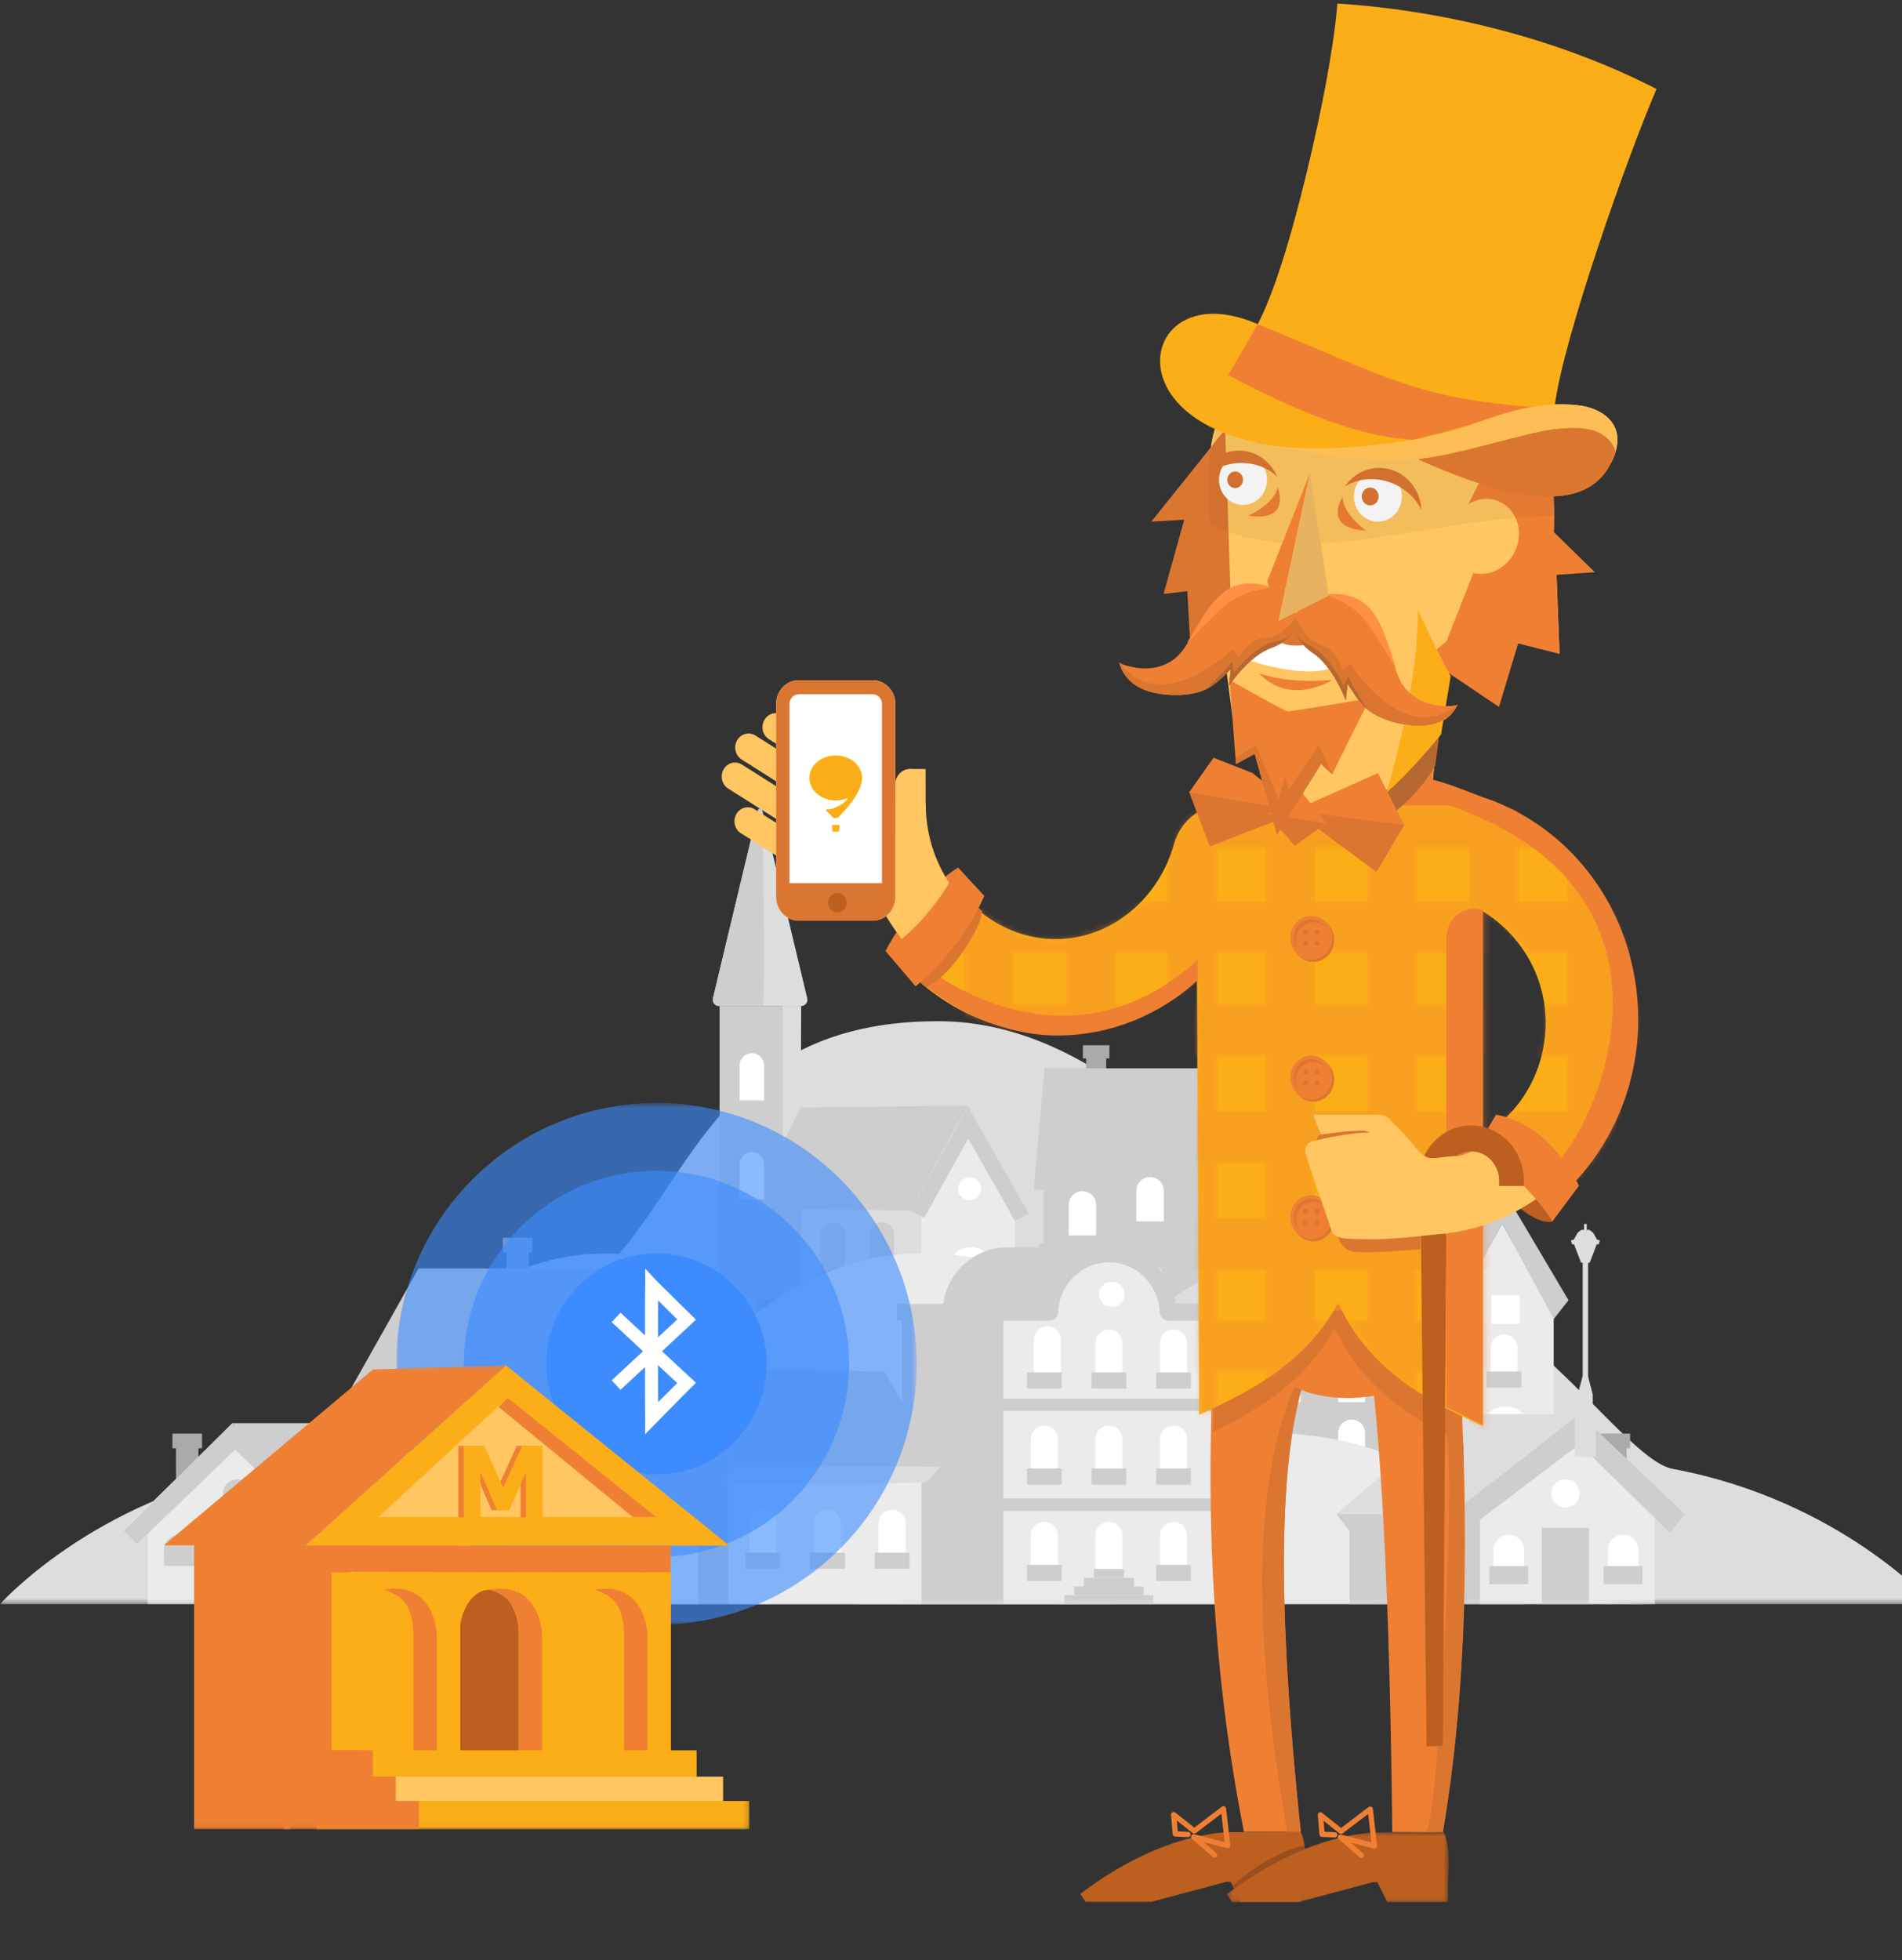 <svg xmlns="http://www.w3.org/2000/svg" xmlns:xlink="http://www.w3.org/1999/xlink" width="360" height="371" viewBox="0 0 360 371">
  <rect x="0" y="0" width="360" height="371" fill="#333333" stroke="none"/>
  <defs>
    <polygon id="a" points="0 150.599 365.796 150.599 365.796 0 0 0"/>
    <polygon id="c" points="98.504 .498 98.504 99.254 0 99.254 0 .498 98.504 .498"/>
    <path id="e" d="M0.406,0.586 L0.406,0.615 C0.428,0.606 0.449,0.596 0.471,0.586 L0.406,0.586 L0.406,0.586 Z"/>
    <path id="g" d="M0.406,0.654 L0.406,10.567 L17.551,10.567 C20.821,7.838 23.727,4.614 26.088,0.654 L0.406,0.654 L0.406,0.654 Z M30.01,0.654 C32.796,4.673 36.187,7.873 39.951,10.567 L54.347,10.567 L54.398,0.654 L30.01,0.654 L30.01,0.654 Z"/>
    <polygon id="i" points=".406 .057 .406 9.97 54.449 9.97 54.5 .057 .406 .057"/>
    <path id="k" d="M0.055,0.126 C1.535,3.712 3.474,7.043 5.794,10.038 L17.174,10.038 L22.883,5.129 C23.482,4.621 24.013,4.174 24.444,3.809 C22.915,2.754 21.511,1.516 20.26,0.126 L0.055,0.126 L0.055,0.126 Z M25.817,0.126 L25.817,10.038 L79.962,10.038 L80.013,0.126 L25.817,0.126 L25.817,0.126 Z"/>
    <path id="m" d="M0.663,0.195 C0.593,1.224 0.557,2.262 0.557,3.307 C0.557,5.621 0.735,7.893 1.077,10.108 L18.61,10.108 C18.013,7.943 17.693,5.656 17.695,3.292 C17.695,2.243 17.763,1.21 17.892,0.195 L0.663,0.195 L0.663,0.195 Z M29.628,0.195 L29.628,10.108 L83.876,10.108 L83.927,0.195 L29.628,0.195 Z M91.212,0.195 C97.034,3.536 103.7,5.394 110.735,5.394 C117.759,5.394 124.368,3.508 130.13,0.195 L91.212,0.195 L91.212,0.195 Z"/>
    <path id="o" d="M5.048,0.264 C3.171,3.329 1.669,6.657 0.594,10.176 L19.579,10.176 C21.645,6.891 24.45,4.132 27.723,2.152 L27.723,10.176 L139.187,10.176 C138.887,9.799 138.591,9.426 138.291,9.049 L131.418,0.264 L125.305,0.264 C121.073,4.679 115.244,7.412 108.815,7.408 C102.533,7.404 96.811,4.651 92.601,0.264 L5.048,0.264 L5.048,0.264 Z"/>
    <path id="q" d="M0.266,8.247 C3.089,5.857 6.249,3.845 9.687,2.293 C9.907,2.193 10.299,2.023 10.774,1.819 C13.545,0.629 16.513,0.017 19.507,0.017 L63.883,0.017 C68.179,0.017 71.884,3.053 73.072,7.381 C73.079,7.405 73.086,7.428 73.091,7.451 C73.167,7.718 73.247,7.983 73.331,8.247 L0.266,8.247 L0.266,8.247 Z"/>
    <path id="s" d="M9.979,0.465 C6.003,4.238 2.789,8.807 0.525,13.908 L0.525,49.846 C2.809,54.97 6.04,59.541 9.979,63.311 L9.979,0.465 L9.979,0.465 Z"/>
    <path id="u" d="M9.913,0.105 L9.913,116.386 C8.87,116.883 7.818,117.367 6.759,117.843 L6.759,20.136 C4.376,21.577 2.241,23.432 0.459,25.601 L0.459,3.06 C0.987,2.793 1.522,2.537 2.063,2.293 C2.284,2.193 2.676,2.023 3.151,1.819 C5.312,0.891 7.593,0.314 9.913,0.105 L9.913,0.105 Z M0.459,65.971 L0.459,57.209 C1.888,58.955 3.547,60.488 5.386,61.757 C4.954,62.121 4.423,62.569 3.825,63.076 L0.459,65.971 Z"/>
    <path id="w" d="M0.393,111.11 C3.877,108.809 7.085,106.135 9.848,102.859 L9.848,0.017 L0.393,0.017 L0.393,111.11 L0.393,111.11 Z"/>
    <path id="y" d="M0.328,100.626 C3.089,103.917 6.297,106.602 9.783,108.911 L9.783,0.017 L0.328,0.017 L0.328,100.626 Z"/>
    <path id="A" d="M0.262,114.2 C1.328,114.708 2.403,115.203 3.484,115.69 L3.91,32.829 C5.714,34.494 7.657,35.986 9.716,37.287 L9.716,11.286 C9.147,10.057 8.669,8.774 8.293,7.451 C8.288,7.428 8.281,7.405 8.274,7.381 C7.197,3.454 4.046,0.59 0.262,0.093 L0.262,114.2 L0.262,114.2 Z"/>
    <path id="C" d="M0.197,19.683 C3.225,20.606 6.393,21.167 9.651,21.33 L9.651,3.32 C6.243,3.004 3.038,1.88 0.197,0.139 L0.197,19.683 L0.197,19.683 Z"/>
    <path id="E" d="M0.131,25.3 C3.442,24.642 6.611,23.559 9.585,22.108 L9.585,0.353 C7.003,3.229 3.768,5.452 0.131,6.759 L0.131,25.3 L0.131,25.3 Z"/>
    <path id="G" d="M0.065,10.283 C1.541,8.936 2.924,7.48 4.202,5.925 C3.788,5.408 3.387,4.9 2.978,4.386 L0.065,0.664 L0.065,10.283 L0.065,10.283 Z"/>
    <polygon id="I" points="42.555 13.945 .574 13.945 .574 .572 42.555 .572"/>
    <polygon id="K" points="0 87.958 110.835 87.958 110.835 .142 0 .142"/>
  </defs>
  <g fill="none" fill-rule="evenodd">
    <g transform="translate(0 153)">
      <path fill="#DDDDDD" d="M292.123,98.258 L87.213,98.258 C132.478,98.258 120.493,40.27 177.568,40.27 C210.721,40.27 232.325,74.163 242.947,75.889 C274.618,81.036 292.123,98.258 292.123,98.258 Z"/>
      <path fill="#CECECE" d="M237.843,72.024 L226.615,72.024 C225.679,72.024 224.785,71.633 224.15,70.945 L218.772,65.12 C218.181,64.481 217.169,64.481 216.579,65.12 L211.201,70.945 C210.567,71.633 209.672,72.024 208.735,72.024 L197.508,72.024 L197.508,118.344 L237.843,118.344 L237.843,72.024 Z"/>
      <path fill="#CECECE" d="M237.8 103.496L197.551 103.496C196.895 103.496 196.362 102.966 196.362 102.311 196.362 101.656 196.895 101.126 197.551 101.126L237.8 101.126C238.457 101.126 238.989 101.656 238.989 102.311 238.989 102.966 238.457 103.496 237.8 103.496M237.8 84.596L197.551 84.596C196.895 84.596 196.362 84.066 196.362 83.411 196.362 82.756 196.895 82.226 197.551 82.226L237.8 82.226C238.457 82.226 238.989 82.756 238.989 83.411 238.989 84.066 238.457 84.596 237.8 84.596"/>
      <path fill="#FFFFFF" d="M217.675 69.769C216.241 69.769 215.078 70.928 215.078 72.359L215.078 78.154 220.274 78.154 220.274 72.359C220.274 70.928 219.11 69.769 217.675 69.769M230.477 72.43C229.042 72.43 227.879 73.59 227.879 75.021L227.879 80.815 233.075 80.815 233.075 75.021C233.075 73.59 231.911 72.43 230.477 72.43M204.874 72.43C203.44 72.43 202.277 73.59 202.277 75.021L202.277 80.815 207.473 80.815 207.473 75.021C207.473 73.59 206.309 72.43 204.874 72.43M204.874 88.668C203.44 88.668 202.277 89.828 202.277 91.259L202.277 97.053 207.473 97.053 207.473 91.259C207.473 89.828 206.309 88.668 204.874 88.668M217.675 86.284C216.241 86.284 215.078 87.444 215.078 88.875L215.078 94.67 220.274 94.67 220.274 88.875C220.274 87.444 219.11 86.284 217.675 86.284M230.477 88.668C229.042 88.668 227.879 89.828 227.879 91.259L227.879 97.053 233.075 97.053 233.075 91.259C233.075 89.828 231.911 88.668 230.477 88.668M204.874 105.178C203.44 105.178 202.277 106.337 202.277 107.768L202.277 113.563 207.473 113.563 207.473 107.768C207.473 106.337 206.309 105.178 204.874 105.178M230.477 105.178C229.042 105.178 227.879 106.337 227.879 107.768L227.879 113.563 233.075 113.563 233.075 107.768C233.075 106.337 231.911 105.178 230.477 105.178"/>
      <mask id="b" fill="white">
        <use xlink:href="#a"/>
      </mask>
      <polygon fill="#AAAAAA" points="213.685 118.344 221.667 118.344 221.667 105.394 213.685 105.394" mask="url(#b)"/>
      <polygon fill="#D84C6B" points="227.792 63.3 231.59 63.3 231.59 55.548 227.792 55.548" mask="url(#b)"/>
      <polygon fill="#881746" points="227.182 55.932 232.199 55.932 232.199 53.437 227.182 53.437" mask="url(#b)"/>
      <g fill="#AAAAAA" mask="url(#b)">
        <g transform="translate(204.96 44.762)">
          <polygon points=".613 9.922 4.411 9.922 4.411 2.171 .613 2.171"/>
          <polygon points=".004 2.554 5.021 2.554 5.021 .06 .004 .06"/>
        </g>
      </g>
      <path fill="#CECECE" d="M210.474,72.167 C212.066,70.654 217.688,65.982 217.688,65.982 C217.688,65.982 222.595,70.873 224.205,72.167 L240.356,72.167 C239.994,69.376 238.038,49.183 238.038,49.183 L203.282,49.183 L197.702,49.183 L195.644,72.167 L210.474,72.167 Z" mask="url(#b)"/>
      <path fill="#DDDDDD" d="M0,150.599 C0,150.599 17.505,130.89 49.176,125 C59.798,123.024 81.402,84.236 114.555,84.236 C171.63,84.236 159.645,150.599 204.911,150.599" mask="url(#b)"/>
      <path fill="#DDDDDD" d="M365.796,150.599 C365.796,150.599 348.291,130.89 316.62,125 C305.998,123.024 284.394,84.236 251.241,84.236 C194.166,84.236 206.151,150.599 160.885,150.599" mask="url(#b)"/>
      <polygon fill="#EBEBEB" points="294.078 96.107 284.337 78.54 274.597 96.107 274.597 129.155 294.078 129.155" mask="url(#b)"/>
      <polygon fill="#CECECE" points="238.15 129.155 274.597 129.155 274.597 93.05 238.15 93.05" mask="url(#b)"/>
      <path fill="#FFFFFF" d="M289.609 129.155L280.251 129.155 280.251 117.852C280.251 115.275 282.346 113.186 284.93 113.186 287.514 113.186 289.609 115.275 289.609 117.852L289.609 129.155zM246.152 112.353L241.045 112.353 241.045 105.077C241.045 103.671 242.188 102.531 243.598 102.531 245.009 102.531 246.152 103.671 246.152 105.077L246.152 112.353zM258.378 112.353L253.27 112.353 253.27 105.077C253.27 103.671 254.414 102.531 255.824 102.531 257.234 102.531 258.378 103.671 258.378 105.077L258.378 112.353zM270.603 112.353L265.496 112.353 265.496 105.077C265.496 103.671 266.639 102.531 268.05 102.531 269.46 102.531 270.603 103.671 270.603 105.077L270.603 112.353zM287.223 109.395L282.115 109.395 282.115 102.119C282.115 100.713 283.259 99.573 284.669 99.573 286.08 99.573 287.223 100.713 287.223 102.119L287.223 109.395z" mask="url(#b)"/>
      <polygon fill="#CECECE" points="281.375 109.628 287.963 109.628 287.963 106.566 281.375 106.566" mask="url(#b)"/>
      <path fill="#CECECE" d="M246.152,125.495 L241.045,125.495 L241.045,118.22 C241.045,116.813 242.188,115.673 243.598,115.673 C245.009,115.673 246.152,116.813 246.152,118.22 L246.152,125.495 Z" mask="url(#b)"/>
      <polygon fill="#D84C6B" points="240.305 126.856 246.893 126.856 246.893 123.794 240.305 123.794" mask="url(#b)"/>
      <path fill="#FFFFFF" d="M258.378,125.495 L253.27,125.495 L253.27,118.22 C253.27,116.813 254.414,115.673 255.824,115.673 C257.234,115.673 258.378,116.813 258.378,118.22 L258.378,125.495 Z" mask="url(#b)"/>
      <polygon fill="#D84C6B" points="252.53 126.856 259.118 126.856 259.118 123.794 252.53 123.794" mask="url(#b)"/>
      <path fill="#FFFFFF" d="M270.603,125.495 L265.496,125.495 L265.496,118.22 C265.496,116.813 266.639,115.673 268.05,115.673 C269.46,115.673 270.603,116.813 270.603,118.22 L270.603,125.495 Z" mask="url(#b)"/>
      <polygon fill="#D84C6B" points="264.756 126.856 271.344 126.856 271.344 123.794 264.756 123.794" mask="url(#b)"/>
      <polygon fill="#FFFFFF" points="282.228 97.552 287.632 97.552 287.632 92.163 282.228 92.163" mask="url(#b)"/>
      <polygon fill="#EBEBEB" points="192.089 75.462 183.232 59.488 174.374 75.462 174.374 97.552 192.089 97.552" mask="url(#b)"/>
      <polygon fill="#DDDDDD" points="136.199 97.552 174.374 97.552 174.374 66.288 136.199 66.288" mask="url(#b)"/>
      <polygon fill="#CECECE" points="136.199 97.552 151.537 97.552 151.537 37.398 136.199 37.398" mask="url(#b)"/>
      <path fill="#FFFFFF" d="M144.639 55.26L139.995 55.26 139.995 48.644C139.995 47.365 141.034 46.328 142.317 46.328 143.6 46.328 144.639 47.365 144.639 48.644L144.639 55.26zM144.639 73.952L139.995 73.952 139.995 67.337C139.995 66.057 141.034 65.021 142.317 65.021 143.6 65.021 144.639 66.057 144.639 67.337L144.639 73.952z" mask="url(#b)"/>
      <path fill="#CECECE" d="M159.931 95.061L155.287 95.061 155.287 80.628C155.287 79.349 156.326 78.312 157.609 78.312 158.891 78.312 159.931 79.349 159.931 80.628L159.931 95.061zM169.23 95.061L164.586 95.061 164.586 80.628C164.586 79.349 165.626 78.312 166.909 78.312 168.191 78.312 169.23 79.349 169.23 80.628L169.23 95.061z" mask="url(#b)"/>
      <path fill="#DDDDDD" d="M134.941,35.95 L143.47,0.313 C143.57,-0.104 144.165,-0.104 144.266,0.313 L152.794,35.95 C152.971,36.688 152.409,37.398 151.648,37.398 L136.088,37.398 C135.326,37.398 134.765,36.688 134.941,35.95" mask="url(#b)"/>
      <polygon fill="#AAAAAA" points="143.104 95.897 149.692 95.897 149.692 92.834 143.104 92.834" mask="url(#b)"/>
      <polygon fill="#D84C6B" points="153.189 95.897 159.777 95.897 159.777 92.834 153.189 92.834" mask="url(#b)"/>
      <path fill="#FFFFFF" d="M188.026 97.552L179.516 97.552 179.516 87.273C179.516 84.93 181.421 83.031 183.771 83.031 186.121 83.031 188.026 84.93 188.026 87.273L188.026 97.552zM185.71 71.991C185.71 73.19 184.735 74.161 183.534 74.161 182.332 74.161 181.357 73.19 181.357 71.991 181.357 70.792 182.332 69.821 183.534 69.821 184.735 69.821 185.71 70.792 185.71 71.991" mask="url(#b)"/>
      <polygon fill="#AAAAAA" points="95.86 92.257 100.099 92.257 100.099 83.606 95.86 83.606" mask="url(#b)"/>
      <polygon fill="#AAAAAA" points="95.18 84.034 100.779 84.034 100.779 81.25 95.18 81.25" mask="url(#b)"/>
      <polygon fill="#EBEBEB" points="126.561 108.48 116.821 90.913 107.08 108.48 107.08 132.772 126.561 132.772" mask="url(#b)"/>
      <polygon fill="#CECECE" points="70.634 132.772 107.08 132.772 107.08 105.423 70.634 105.423" mask="url(#b)"/>
      <path fill="#FFFFFF" d="M122.092 132.772L112.735 132.772 112.735 121.469C112.735 118.892 114.83 116.803 117.414 116.803 119.997 116.803 122.092 118.892 122.092 121.469L122.092 132.772zM78.636 124.725L73.528 124.725 73.528 117.45C73.528 116.043 74.672 114.903 76.082 114.903 77.492 114.903 78.636 116.043 78.636 117.45L78.636 124.725z" mask="url(#b)"/>
      <polygon fill="#EBEBEB" points="72.788 126.086 79.376 126.086 79.376 123.024 72.788 123.024" mask="url(#b)"/>
      <path fill="#FFFFFF" d="M90.861,124.725 L85.754,124.725 L85.754,117.45 C85.754,116.043 86.897,114.903 88.308,114.903 C89.718,114.903 90.861,116.043 90.861,117.45 L90.861,124.725 Z" mask="url(#b)"/>
      <polygon fill="#EBEBEB" points="85.014 126.086 91.602 126.086 91.602 123.024 85.014 123.024" mask="url(#b)"/>
      <path fill="#FFFFFF" d="M103.087,124.725 L97.979,124.725 L97.979,117.45 C97.979,116.043 99.123,114.903 100.533,114.903 C101.943,114.903 103.087,116.043 103.087,117.45 L103.087,124.725 Z" mask="url(#b)"/>
      <polygon fill="#EBEBEB" points="97.239 126.086 103.827 126.086 103.827 123.024 97.239 123.024" mask="url(#b)"/>
      <path fill="#FFFFFF" d="M117.414,109.925 L117.414,109.925 C115.921,109.925 114.711,108.718 114.711,107.231 C114.711,105.742 115.921,104.536 117.414,104.536 C118.906,104.536 120.116,105.742 120.116,107.231 C120.116,108.718 118.906,109.925 117.414,109.925" mask="url(#b)"/>
      <polygon fill="#CECECE" points="85.727 150.599 52.639 150.599 52.639 134.166 69.183 118.104 85.727 134.166" mask="url(#b)"/>
      <polygon fill="#AAAAAA" points="33.317 129.325 37.557 129.325 37.557 120.674 33.317 120.674" mask="url(#b)"/>
      <polygon fill="#EBEBEB" points="61.04 150.599 27.952 150.599 27.952 134.166 44.496 118.104 61.04 134.166" mask="url(#b)"/>
      <path fill="#FFFFFD" d="M64.363,135.38 C58.167,129.365 51.972,123.35 45.776,117.334 C45.068,116.648 43.925,116.646 43.215,117.334 C37.02,123.35 30.824,129.365 24.628,135.38 C22.956,137.004 25.518,139.555 27.188,137.933 C33.384,131.918 39.58,125.903 45.776,119.888 L43.215,119.888 C49.411,125.903 55.607,131.918 61.803,137.933 C63.474,139.554 66.036,137.005 64.363,135.38" mask="url(#b)"/>
      <path fill="#CECECE" d="M36.84,146.818 L31.041,146.818 L31.041,140.35 C31.041,138.753 32.339,137.458 33.94,137.458 C35.542,137.458 36.84,138.753 36.84,140.35 L36.84,146.818 Z" mask="url(#b)"/>
      <polygon fill="#CECECE" points="40.431 150.599 49.341 150.599 49.341 136.145 40.431 136.145" mask="url(#b)"/>
      <polygon fill="#EBEBEB" points="30.315 146.818 37.668 146.818 37.668 143.4 30.315 143.4" mask="url(#b)"/>
      <path fill="#CECECE" d="M58.516,146.818 L52.718,146.818 L52.718,140.35 C52.718,138.753 54.016,137.458 55.617,137.458 C57.218,137.458 58.516,138.753 58.516,140.35 L58.516,146.818 Z" mask="url(#b)"/>
      <polygon fill="#EBEBEB" points="51.941 146.818 59.294 146.818 59.294 143.4 51.941 143.4" mask="url(#b)"/>
      <path fill="#881746" d="M82.702,146.818 L76.903,146.818 L76.903,140.35 C76.903,138.753 78.202,137.458 79.803,137.458 C81.404,137.458 82.702,138.753 82.702,140.35 L82.702,146.818 Z" mask="url(#b)"/>
      <polygon fill="#F37A86" points="76.127 146.818 83.48 146.818 83.48 143.4 76.127 143.4" mask="url(#b)"/>
      <polygon fill="#AAAAAA" points="32.638 121.102 38.237 121.102 38.237 118.318 32.638 118.318" mask="url(#b)"/>
      <path fill="#CECECE" d="M47.557,129.628 C47.557,131.099 46.361,132.291 44.886,132.291 C43.411,132.291 42.215,131.099 42.215,129.628 C42.215,128.156 43.411,126.964 44.886,126.964 C46.361,126.964 47.557,128.156 47.557,129.628" mask="url(#b)"/>
      <path fill="#EBEBEB" d="M59.478,150.599 C59.478,150.599 76.983,130.89 108.654,125 C119.276,123.024 140.88,84.236 174.033,84.236 C231.109,84.236 219.123,150.599 264.389,150.599" mask="url(#b)"/>
      <path fill="#EBEBEB" d="M139.351,150.599 C139.351,150.599 142.579,147.114 168.904,137.997 C176.851,135.245 201.129,117.931 234.283,117.931 C291.358,117.931 267.959,150.599 313.225,150.599" mask="url(#b)"/>
      <path fill="#CECECE" d="M179.51,95.317 C179.601,89.215 184.587,84.296 190.728,84.296 C196.869,84.296 201.855,89.215 201.946,95.317 L210.727,95.317 L210.727,150.599 L170.729,150.599 L170.729,95.317 L179.51,95.317 Z" mask="url(#b)"/>
      <path fill="#EBEBEB" d="M198.672,95.317 C198.763,89.215 203.749,84.296 209.89,84.296 C216.031,84.296 221.017,89.215 221.109,95.317 L229.889,95.317 L229.889,150.599 L189.891,150.599 L189.891,95.317 L198.672,95.317 Z" mask="url(#b)"/>
      <path fill="#CECECE" d="M189.766 132.956L230.015 132.956C230.671 132.956 231.204 132.425 231.204 131.77 231.204 131.116 230.671 130.585 230.015 130.585L189.766 130.585C189.109 130.585 188.577 131.116 188.577 131.77 188.577 132.425 189.109 132.956 189.766 132.956M189.766 114.056L230.015 114.056C230.671 114.056 231.204 113.525 231.204 112.87 231.204 112.216 230.671 111.686 230.015 111.686L189.766 111.686C189.109 111.686 188.577 112.216 188.577 112.87 188.577 113.525 189.109 114.056 189.766 114.056M181.817 108.44L186.925 108.44 186.925 101.164C186.925 99.758 185.781 98.618 184.371 98.618 182.96 98.618 181.817 99.758 181.817 101.164L181.817 108.44zM173.624 108.44L178.731 108.44 178.731 101.164C178.731 99.758 177.587 98.618 176.177 98.618 174.767 98.618 173.624 99.758 173.624 101.164L173.624 108.44zM181.817 125.945L186.925 125.945 186.925 118.67C186.925 117.264 185.781 116.123 184.371 116.123 182.96 116.123 181.817 117.264 181.817 118.67L181.817 125.945zM173.624 125.945L178.731 125.945 178.731 118.67C178.731 117.264 177.587 116.123 176.177 116.123 174.767 116.123 173.624 117.264 173.624 118.67L173.624 125.945zM181.817 144.772L186.925 144.772 186.925 137.497C186.925 136.091 185.781 134.95 184.371 134.95 182.96 134.95 181.817 136.091 181.817 137.497L181.817 144.772zM173.624 144.772L178.731 144.772 178.731 137.497C178.731 136.091 177.587 134.95 176.177 134.95 174.767 134.95 173.624 136.091 173.624 137.497L173.624 144.772z" mask="url(#b)"/>
      <path fill="#FFFFFF" d="M210.449 89.566C209.127 89.566 208.056 90.634 208.056 91.952 208.056 93.27 209.127 94.339 210.449 94.339 211.771 94.339 212.842 93.27 212.842 91.952 212.842 90.634 211.771 89.566 210.449 89.566M222.116 98.618C220.705 98.618 219.562 99.758 219.562 101.164L219.562 108.44 224.669 108.44 224.669 101.164C224.669 99.758 223.526 98.618 222.116 98.618M212.444 101.164C212.444 99.758 211.3 98.618 209.89 98.618 208.48 98.618 207.337 99.758 207.337 101.164L207.337 108.44 212.444 108.44 212.444 101.164zM198.224 98.06C196.813 98.06 195.67 99.2 195.67 100.607L195.67 107.882 200.777 107.882 200.777 100.607C200.777 99.2 199.634 98.06 198.224 98.06M222.116 116.804C220.705 116.804 219.562 117.944 219.562 119.35L219.562 126.626 224.669 126.626 224.669 119.35C224.669 117.944 223.526 116.804 222.116 116.804M209.89 116.804C208.48 116.804 207.337 117.944 207.337 119.35L207.337 126.626 212.444 126.626 212.444 119.35C212.444 117.944 211.301 116.804 209.89 116.804M197.665 116.804C196.254 116.804 195.111 117.944 195.111 119.35L195.111 126.626 200.219 126.626 200.219 119.35C200.219 117.944 199.075 116.804 197.665 116.804M222.116 135.031C220.705 135.031 219.562 136.171 219.562 137.577L219.562 144.853 224.669 144.853 224.669 137.577C224.669 136.171 223.526 135.031 222.116 135.031M209.89 135.031C208.48 135.031 207.337 136.171 207.337 137.577L207.337 144.853 212.444 144.853 212.444 137.577C212.444 136.171 211.3 135.031 209.89 135.031M197.665 135.031C196.254 135.031 195.111 136.171 195.111 137.577L195.111 144.853 200.219 144.853 200.219 137.577C200.219 136.171 199.075 135.031 197.665 135.031" mask="url(#b)"/>
      <polygon fill="#CECECE" points="201.456 150.566 218.324 150.566 218.324 148.91 201.456 148.91" mask="url(#b)"/>
      <polygon fill="#CECECE" points="203.296 148.91 216.484 148.91 216.484 147.255 203.296 147.255" mask="url(#b)"/>
      <polygon fill="#CECECE" points="205.148 147.255 214.632 147.255 214.632 145.599 205.148 145.599" mask="url(#b)"/>
      <path fill="#CECECE" d="M178.444,95.15 C178.545,88.455 184.015,83.057 190.753,83.057 L211.777,83.057 C205.04,83.057 199.569,88.455 199.469,95.15 L189.835,95.15 L178.444,95.15 Z" mask="url(#b)"/>
      <polygon fill="#CECECE" points="255.45 150.599 288.537 150.599 288.537 134.166 271.993 118.104 255.45 134.166" mask="url(#b)"/>
      <polygon fill="#AAAAAA" points="303.62 129.325 307.859 129.325 307.859 120.674 303.62 120.674" mask="url(#b)"/>
      <polygon fill="#EBEBEB" points="280.137 150.599 313.224 150.599 313.224 134.166 296.681 118.104 280.137 134.166" mask="url(#b)"/>
      <path fill="#FFFFFF" d="M304.337,146.818 L310.136,146.818 L310.136,140.35 C310.136,138.753 308.837,137.458 307.236,137.458 C305.635,137.458 304.337,138.753 304.337,140.35 L304.337,146.818 Z" mask="url(#b)"/>
      <polygon fill="#CECECE" points="291.836 150.599 300.745 150.599 300.745 136.145 291.836 136.145" mask="url(#b)"/>
      <polygon fill="#CECECE" points="303.509 146.818 310.862 146.818 310.862 143.4 303.509 143.4" mask="url(#b)"/>
      <path fill="#FFFFFF" d="M282.66,146.818 L288.459,146.818 L288.459,140.35 C288.459,138.753 287.161,137.458 285.559,137.458 C283.958,137.458 282.66,138.753 282.66,140.35 L282.66,146.818 Z" mask="url(#b)"/>
      <polygon fill="#CECECE" points="281.883 146.818 289.236 146.818 289.236 143.4 281.883 143.4" mask="url(#b)"/>
      <polygon fill="#AAAAAA" points="302.939 121.102 308.538 121.102 308.538 118.318 302.939 118.318" mask="url(#b)"/>
      <path fill="#FFFFFF" d="M293.619,129.628 C293.619,131.099 294.815,132.291 296.29,132.291 C297.765,132.291 298.961,131.099 298.961,129.628 C298.961,128.156 297.765,126.964 296.29,126.964 C294.815,126.964 293.619,128.156 293.619,129.628" mask="url(#b)"/>
      <polygon fill="#CECECE" points="118.367 126.306 128.107 108.739 137.847 126.306 137.847 150.599 118.367 150.599" mask="url(#b)"/>
      <polygon fill="#EBEBEB" points="137.963 150.599 174.409 150.599 174.409 123.249 137.963 123.249" mask="url(#b)"/>
      <polygon fill="#CECECE" points="137.128 127.705 128.107 111.007 117.702 127.067 116.242 124.227 128.298 105.901 139.351 124.626" mask="url(#b)"/>
      <path fill="#EBEBEB" d="M122.835,150.599 L132.193,150.599 L132.193,139.296 C132.193,136.719 130.099,134.63 127.515,134.63 C124.93,134.63 122.835,136.719 122.835,139.296 L122.835,150.599 Z" mask="url(#b)"/>
      <path fill="#FFFFFF" d="M166.292,142.552 L171.4,142.552 L171.4,135.276 C171.4,133.87 170.256,132.73 168.846,132.73 C167.435,132.73 166.292,133.87 166.292,135.276 L166.292,142.552 Z" mask="url(#b)"/>
      <polygon fill="#CECECE" points="165.552 143.913 172.14 143.913 172.14 140.851 165.552 140.851" mask="url(#b)"/>
      <path fill="#FFFFFF" d="M154.067,142.552 L159.174,142.552 L159.174,135.276 C159.174,133.87 158.031,132.73 156.621,132.73 C155.21,132.73 154.067,133.87 154.067,135.276 L154.067,142.552 Z" mask="url(#b)"/>
      <polygon fill="#CECECE" points="153.326 143.913 159.914 143.913 159.914 140.851 153.326 140.851" mask="url(#b)"/>
      <path fill="#FFFFFF" d="M141.841,142.552 L146.949,142.552 L146.949,135.276 C146.949,133.87 145.806,132.73 144.395,132.73 C142.985,132.73 141.841,133.87 141.841,135.276 L141.841,142.552 Z" mask="url(#b)"/>
      <polygon fill="#CECECE" points="141.101 143.913 147.689 143.913 147.689 140.851 141.101 140.851" mask="url(#b)"/>
      <path fill="#CECECE" d="M127.514,127.752 L127.514,127.752 C129.007,127.752 130.216,126.545 130.216,125.057 C130.216,123.569 129.007,122.363 127.514,122.363 C126.022,122.363 124.812,123.569 124.812,125.057 C124.812,126.545 126.022,127.752 127.514,127.752" mask="url(#b)"/>
      <polygon fill="#D84C6B" points="151.947 116.968 156.186 116.968 156.186 111.288 151.947 111.288" mask="url(#b)"/>
      <polygon fill="#AC0045" points="151.267 111.717 156.866 111.717 156.866 108.932 151.267 108.932" mask="url(#b)"/>
      <polygon fill="#DDDDDD" points="298.961 114.62 275.044 114.601 252.938 133.537 274.434 133.71" mask="url(#b)"/>
      <polygon fill="#CECECE" points="276.871 137.095 255.662 137.095 252.938 133.537 274.434 133.71" mask="url(#b)"/>
      <polygon fill="#CECECE" points="274.434 133.71 276.871 137.096 298.961 120.318 316.063 137.096 318.87 133.537 298.961 114.62" mask="url(#b)"/>
      <polygon fill="#CECECE" points="274.923 96.676 238.959 96.676 238.959 93.297 272.487 93.29" mask="url(#b)"/>
      <polygon fill="#CECECE" points="272.09 93.165 274.526 96.55 284.338 78.54 294.078 96.637 296.884 93.078 284.669 72.459" mask="url(#b)"/>
      <path fill="#DDDDDD" d="M137.128,127.634 L139.351,124.555 L177.998,124.555 C177.998,124.555 176.223,126.763 175.297,127.532 C174.936,127.833 137.128,127.634 137.128,127.634" mask="url(#b)"/>
      <polygon fill="#CECECE" points="167.323 106.566 177.998 124.555 139.351 124.555 128.298 105.83" mask="url(#b)"/>
      <polygon fill="#DDDDDD" points="284.669 72.459 238.959 73.941 238.959 93.297 272.356 93.05" mask="url(#b)"/>
      <polygon fill="#CECECE" points="218.821 109.801 225.409 109.801 225.409 106.739 218.821 106.739" mask="url(#b)"/>
      <polygon fill="#CECECE" points="206.596 109.801 213.184 109.801 213.184 106.739 206.596 106.739" mask="url(#b)"/>
      <polygon fill="#CECECE" points="194.371 109.801 200.959 109.801 200.959 106.739 194.371 106.739" mask="url(#b)"/>
      <polygon fill="#CECECE" points="218.821 127.987 225.409 127.987 225.409 124.924 218.821 124.924" mask="url(#b)"/>
      <polygon fill="#CECECE" points="206.596 127.987 213.184 127.987 213.184 124.924 206.596 124.924" mask="url(#b)"/>
      <polygon fill="#CECECE" points="194.371 127.987 200.959 127.987 200.959 124.924 194.371 124.924" mask="url(#b)"/>
      <polygon fill="#CECECE" points="218.821 146.214 225.409 146.214 225.409 143.152 218.821 143.152" mask="url(#b)"/>
      <polygon fill="#CECECE" points="194.371 146.214 200.959 146.214 200.959 143.152 194.371 143.152" mask="url(#b)"/>
      <polygon fill="#CECECE" points="207.045 145.599 212.736 145.599 212.736 143.944 207.045 143.944" mask="url(#b)"/>
      <path fill="#CECECE" d="M229.889,93.7 L228.298,93.7 L222.561,93.7 C221.554,87.547 216.404,82.679 209.89,82.679 C203.377,82.679 198.226,87.547 197.22,93.7 L189.891,93.7 L188.324,93.7 L188.324,96.935 L189.891,96.935 L198.672,96.935 C199.576,96.935 200.257,96.193 200.294,95.317 C200.514,90.152 204.625,85.933 209.89,85.914 C215.155,85.894 219.267,90.181 219.487,95.317 C219.524,96.191 220.2,96.935 221.109,96.935 L228.298,96.935 L229.889,96.935 L231.542,96.935 L231.542,93.7 L229.889,93.7 Z" mask="url(#b)"/>
      <polygon fill="#CECECE" points="169.763 96.935 188.324 96.935 188.324 93.768 169.763 93.768" mask="url(#b)"/>
      <polygon fill="#CECECE" points="23.439 136.657 25.908 139.235 44.495 121.367 63.083 139.235 66.133 135.737 43.95 116.349" mask="url(#b)"/>
      <path fill="#CECECE" d="M69.183,116.349 L43.95,116.349 C43.95,116.349 66.042,135.657 66.133,135.738 C66.225,135.817 85.014,132.291 85.014,132.291 L69.183,116.349 Z" mask="url(#b)"/>
      <polygon fill="#CECECE" points="63.083 139.235 81.965 136.065 85.014 132.291 66.133 135.738" mask="url(#b)"/>
      <path fill="#DDDDDD" d="M106.867,113.325 L117.414,93.71 C117.414,93.71 125.596,106.739 126.561,108.48 L128.299,105.83 L117.414,87.077 L104.645,111.288 L106.867,113.325 Z" mask="url(#b)"/>
      <polygon fill="#CECECE" points="117.414 87.077 79.223 87.077 66.133 110.324 104.645 111.288" mask="url(#b)"/>
      <path fill="#CECECE" d="M106.867 113.325C105.713 113.46 68.198 112.472 68.198 112.472L66.133 110.324 104.645 111.288 106.867 113.325zM194.049 75.533C194.023 75.471 194.002 75.409 193.966 75.347L185.612 60.688 183.15 56.246C183.15 56.246 183.107 56.538 180.92 60.619 178.724 64.579 176.528 68.539 174.333 72.498L172.278 76.096 174.937 77.462 175.622 76.242C175.63 76.228 175.64 76.219 175.648 76.205 178.182 71.635 180.715 67.065 183.249 62.495 185.823 67.012 188.397 71.528 190.971 76.044L190.947 76.088 192.047 78.048 194.706 76.682 194.049 75.533z" mask="url(#b)"/>
      <path fill="#CECECE" d="M183.15 56.246L151.537 56.626C151.537 56.626 151.33 73.952 151.537 75.893L172.278 76.096 183.15 56.246zM143.47.313L134.941 35.95C134.765 36.688 135.326 37.398 136.088 37.398L144.407 37.398C144.941 33.161 144.265.313 144.265.313 144.166-.104 143.57-.104 143.47.313" mask="url(#b)"/>
      <polygon fill="#DDDDDD" points="151.648 37.398 151.537 56.626 148.18 63.277 148.18 37.398" mask="url(#b)"/>
      <polygon fill="#DDDDDD" points="299.56 120.534 300.589 120.534 300.589 85.709 299.56 85.709" mask="url(#b)"/>
      <polygon fill="#DDDDDD" points="298.111 122.702 302.038 122.702 302.038 114.945 298.111 114.945" mask="url(#b)"/>
      <polygon fill="#DDDDDD" points="301.465 110.916 300.551 107.38 299.559 107.38 298.625 110.916 298.625 115.137 301.466 115.137" mask="url(#b)"/>
      <polygon fill="#DDDDDD" points="302.276 81.617 301.561 80.334 300.846 79.764 300.332 79.764 300.332 78.652 299.817 78.652 299.817 79.764 299.302 79.764 298.587 80.334 297.872 81.617 297.347 81.731 297.547 82.5 297.93 82.5 299.251 85.966 299.817 86.033 299.817 86.093 300.074 86.063 300.332 86.093 300.332 86.033 300.897 85.966 302.219 82.5 302.602 82.5 302.802 81.731" mask="url(#b)"/>
    </g>
    <g transform="translate(75 208)">
      <path fill="#3C8CFF" d="M70.106,50.124 C70.106,38.577 60.77,29.217 49.252,29.217 C37.734,29.217 28.398,38.577 28.398,50.124 C28.398,53.933 29.414,57.504 31.188,60.579 C34.794,66.828 41.533,71.032 49.252,71.032 C60.77,71.032 70.106,61.671 70.106,50.124"/>
      <g opacity=".6" transform="translate(0 .249)">
        <mask id="d" fill="white">
          <use xlink:href="#c"/>
        </mask>
        <path fill="#3C8CFF" d="M98.504,49.876 C98.504,22.605 76.453,0.498 49.252,0.498 C22.051,0.498 0,22.605 0,49.876 C0,58.87 2.399,67.304 6.591,74.567 C15.106,89.325 31.023,99.254 49.252,99.254 C76.453,99.254 98.504,77.146 98.504,49.876" mask="url(#d)"/>
      </g>
      <path fill="#3C8CFF" d="M85.704,50.124 C85.704,29.94 69.384,13.579 49.252,13.579 C29.12,13.579 12.8,29.94 12.8,50.124 C12.8,56.781 14.575,63.023 17.677,68.399 C23.98,79.322 35.76,86.67 49.252,86.67 C69.384,86.67 85.704,70.308 85.704,50.124" opacity=".6"/>
      <path fill="#FFFFFF" d="M49.571,57.346 C49.558,55.107 49.546,52.714 49.537,50.361 L53.194,53.759 C52.262,54.682 50.787,56.142 49.571,57.346 L49.571,57.346 Z M49.537,45.107 C49.546,42.753 49.558,40.361 49.571,38.122 C50.787,39.326 52.262,40.786 53.194,41.709 L49.537,45.107 Z M47.108,63.432 C47.108,63.432 53.748,56.651 55.818,54.602 L56.726,53.703 L50.302,47.734 L56.726,41.764 L55.818,40.865 C53.595,38.665 49.193,34.335 49.193,34.335 L47.121,32.089 L47.121,35.414 C47.121,35.426 47.12,35.438 47.119,35.45 C47.112,35.644 47.105,35.915 47.099,36.281 C47.089,36.938 47.081,37.897 47.077,39.134 C47.073,40.603 47.074,42.482 47.077,44.738 L42.442,40.43 L40.782,42.226 L46.71,47.734 L40.782,53.241 L42.442,55.037 L47.077,50.729 L47.108,63.432 Z"/>
    </g>
    <g transform="matrix(-1 0 0 1 314 0)">
      <g transform="translate(0 .082)">
        <path fill="#FFC661" d="M83.441,244.186 L83.301,244.186 C83.254,243.585 83.296,241.982 83.404,239.67 L82.95,239.67 L82.95,151.214 C79.453,149.699 75.775,148.612 71.992,147.972 L71.992,139.907 C74.061,139.288 76.078,138.468 78.016,137.452 L80.654,136.068 L83.586,113.76 C84.576,106.228 87.045,85.466 83.167,79.044 C83.166,79.044 83.144,79.018 83.103,78.969 C68.89,62.482 45.848,60.775 29.697,72.653 C23.005,77.575 19.804,86.258 21.286,94.692 L19.61,103.001 L18.821,123.673 L25.717,118.258 L28.674,123.376 L40.221,121.278 L42.917,148.816 L37.091,150.272 C34.408,151.425 31.888,152.83 29.533,154.438 L35.468,154.438 L35.468,174.096 C36.082,171.816 36.525,170.362 36.709,170.109 C36.02,170.833 37.473,223.291 38.535,245.336 C38.288,248.608 38.066,251.888 37.874,255.174 L84.053,255.174 C83.86,251.876 83.638,248.585 83.389,245.302 C83.406,244.937 83.424,244.565 83.441,244.186"/>
        <path fill="#EF8033" d="M19.966,110.387 L19.965,110.388 L19.966,110.387 Z M45.87,115.012 L45.87,115.012 L32.555,88.284 C32.555,88.284 22.112,82.501 24.612,78.052 C27.077,73.664 18.887,82.001 19.885,100.645 L12.136,108.205 L19.392,108.704 L18.821,123.673 L26.649,121.692 L30.288,133.705 L39.779,127.308 L42.918,147.488 L42.911,147.489 C36.865,149 31.186,151.784 26.291,155.679 L44.133,155.679 C44.502,155.536 44.869,155.391 45.244,155.251 L49.706,153.59 C47.778,139.213 44.731,122.22 45.87,115.012 L45.87,115.012 Z"/>
        <path fill="#FFC661" d="M38.211,97.283 C40.57,100.46 40.211,104.895 37.409,107.188 C34.606,109.48 30.42,108.764 28.06,105.587 C25.7,102.41 26.059,97.976 28.862,95.682 C31.664,93.389 35.85,94.106 38.211,97.283"/>
        <polyline fill="#DB7631" points="82.118 81.2 96.096 98.649 89.856 98.266 93.775 112.329 89.281 111.809 88.533 124.97 80.97 115.75"/>
        <path fill="#EF8033" d="M61.772,128.583 C61.772,128.583 69.714,133.727 75.745,127.309 C75.745,127.309 70.837,129.402 61.772,128.583"/>
        <path fill="#FFFFFF" d="M61.772,121.557 C62.559,121.818 72.269,122.648 75.745,120.517 C79.222,118.387 78.378,124.657 78.378,124.657 C78.378,124.657 64.563,129.557 60.133,125.134"/>
        <path fill="#DB7631" d="M66.732,121.931 C66.732,121.931 69.927,122.587 71.701,121.373 C73.474,120.158 68.657,118.79 68.657,118.79 L66.732,121.931 Z"/>
        <polyline fill="#FFC661" points="36.366 96.418 33.05 103.085 40.221 121.278 47.447 127.309 47.447 114.624 40.213 100.345"/>
        <path fill="#DB7631" d="M8.224,85.155 C8.228,85.242 8.228,85.325 8.234,85.413 C11.468,95.808 22.916,97.038 45.523,86.855 C29.359,84.669 12.254,75.707 8.224,85.155"/>
        <path fill="#FFFFFF" d="M57.562,92.555 C58.261,95.083 56.876,97.726 54.467,98.459 C52.059,99.193 49.54,97.739 48.841,95.211 C48.142,92.684 49.528,90.041 51.936,89.307 C54.344,88.574 56.864,90.027 57.562,92.555"/>
        <path fill="#DB7631" d="M51.346,91.07 C54.298,90.171 57.258,90.607 59.458,92.005 C57.547,89.172 54.074,87.772 50.717,88.795 C47.36,89.816 45.14,92.95 44.972,96.418 C46.118,94.001 48.394,91.969 51.346,91.07"/>
        <path fill="#EF8033" d="M55.449,100.345 C55.449,100.345 59.881,97.192 59.881,93.965 C59.881,93.965 63.851,99.87 55.449,100.345"/>
        <path fill="#FFFFFF" d="M74.21,90.294 C73.985,92.914 75.827,95.231 78.325,95.466 C80.822,95.703 83.029,93.769 83.254,91.148 C83.479,88.527 81.636,86.211 79.139,85.975 C76.641,85.739 74.434,87.673 74.21,90.294"/>
        <path fill="#DB7631" d="M80.039,87.587 C76.978,87.297 74.153,88.32 72.248,90.136 C73.607,86.969 76.76,84.898 80.242,85.227 C83.723,85.555 86.474,88.185 87.272,91.555 C85.706,89.412 83.101,87.876 80.039,87.587"/>
        <path fill="#EF8033" d="M77.705,97.515 C77.705,97.515 72.78,95.311 72.191,92.143 C72.191,92.143 69.372,98.737 77.705,97.515"/>
        <path fill="#DB7631" d="M56.257 93.886C56.258 94.354 56.08 94.778 55.791 95.085 55.501 95.391 55.1 95.581 54.66 95.58 54.218 95.579 53.821 95.389 53.532 95.081 53.244 94.774 53.065 94.349 53.063 93.881 53.063 93.412 53.241 92.988 53.529 92.682 53.816 92.376 54.213 92.186 54.654 92.187 55.095 92.187 55.496 92.378 55.786 92.685 56.077 92.993 56.256 93.417 56.257 93.886M81.705 90.723C81.705 91.159 81.54 91.554 81.27 91.84 81.001 92.124 80.628 92.301 80.217 92.3 79.807 92.3 79.437 92.122 79.168 91.836 78.9 91.55 78.733 91.154 78.732 90.719 78.731 90.282 78.897 89.888 79.164 89.603 79.431 89.317 79.801 89.141 80.212 89.142 80.623 89.142 80.996 89.32 81.267 89.606 81.537 89.892 81.704 90.287 81.705 90.723"/>
        <path fill="#BC5F1F" d="M33.804,220.996 L32.006,215.053 C27.036,220.392 21.479,225.72 20.199,231.123 C23.989,231.738 28.869,226.512 33.804,220.996"/>
        <path fill="#EF8033" d="M132.674 164.09C138.093 167.673 142.656 172.967 146.402 179.891 142.797 177.936 138.862 173.436 134.81 168.024L132.674 164.09zM83.389 241.913C83.406 241.549 83.424 241.177 83.442 240.797L83.301 240.797C83.277 240.488 83.248 240.18 83.224 239.871L38.439 239.871C38.472 240.589 38.504 241.283 38.535 241.948 36.685 275.32 34.736 309.747 40.9 346.685L50.476 346.622C50.85 310.879 52.048 282.325 53.927 264.062 55.462 264.342 57.132 264.501 58.885 264.501 62.27 264.501 65.352 263.922 67.707 262.975 72.571 280.877 71.535 310.96 67.807 346.602L78.555 346.602C85.735 310.294 85.957 275.75 83.389 241.913"/>
        <path fill="#DB7631" d="M83.271 250.044C83.288 249.679 83.306 249.308 83.324 248.928L83.183 248.928C83.159 248.619 83.13 248.311 83.106 248.001L38.321 248.001C38.354 248.719 38.386 249.413 38.417 250.078 37.839 257.704 37.405 265.368 37.157 273.078L37.04 273.191C36.499 298.942 36.772 323.203 40.962 346.685 40.962 346.685 43.222 346.491 44.068 346.543 41.747 343.153 38.663 283.398 40.103 271.649 48.87 267.129 56.692 261.329 61.387 251.286 66.708 261.048 75.203 266.508 84.459 270.932 84.203 263.934 83.796 256.974 83.271 250.044M44.326 346.685C44.469 346.602 44.34 346.56 44.068 346.543 44.159 346.676 44.245 346.731 44.326 346.685"/>
        <path fill="#FFC661" d="M138.788,152.009 C138.788,166.605 127.512,178.439 113.602,178.439 C106.485,178.439 100.063,175.336 95.482,170.355 C91.51,173.22 87.626,175.999 84.38,178.231 C91.432,186.881 101.903,192.368 113.602,192.368 C134.842,192.368 152.061,174.298 152.061,152.009 L138.788,152.009 Z"/>
        <path fill="#FBAE17" d="M143.469,179.281 L134.836,168.236 C134.355,167.611 133.929,167.057 133.583,166.605 C129.414,173.253 122.243,177.651 114.108,177.645 C103.619,177.638 94.697,169.931 91.814,159.758 C91.807,159.735 91.801,159.712 91.795,159.689 C90.611,155.373 86.921,152.345 82.641,152.345 L38.44,152.345 C35.457,152.345 32.501,152.956 29.741,154.144 C29.268,154.347 28.878,154.517 28.658,154.616 C13.963,161.259 4.377,176.327 4.377,193.479 C4.377,206.29 9.833,217.783 18.427,225.555 C18.918,225.122 19.4,224.702 19.888,224.275 L30.413,215.216 C31.008,214.711 31.537,214.265 31.967,213.902 C25.633,209.526 21.442,202.001 21.447,193.463 C21.453,184.516 26.31,176.659 33.334,172.405 L33.334,269.82 C44.488,264.801 54.958,258.854 60.721,246.525 C66.656,257.415 76.537,262.954 87.023,267.671 L87.448,185.06 C94.616,191.681 103.985,195.56 114.122,195.56 C126.33,195.56 137.281,189.834 144.688,180.816 C144.275,180.299 143.875,179.793 143.469,179.281"/>
        <path fill="#FFC661" d="M159.128 149.73L159.128 149.73C158.409 148.477 158.794 146.849 159.988 146.094L171.015 139.125C172.209 138.371 173.76 138.774 174.48 140.027 175.199 141.28 174.814 142.909 173.619 143.663L162.592 150.632C161.398 151.387 159.847 150.984 159.128 149.73M161.691 155.222L161.691 155.222C160.971 153.969 161.357 152.341 162.551 151.587L173.578 144.617C174.772 143.863 176.323 144.266 177.042 145.519 177.761 146.772 177.377 148.401 176.182 149.155L165.156 156.124C163.961 156.879 162.41 156.475 161.691 155.222M153.971 145.878L153.971 145.878C153.251 144.625 153.636 142.997 154.831 142.242L165.857 135.272C167.052 134.519 168.603 134.922 169.322 136.175 170.041 137.428 169.657 139.056 168.462 139.81L157.435 146.78C156.241 147.535 154.69 147.132 153.971 145.878M159.269 163.684L159.269 163.684C158.55 162.43 158.935 160.803 160.129 160.048L171.156 153.078C172.35 152.324 173.901 152.728 174.621 153.981 175.34 155.234 174.955 156.862 173.761 157.616L162.734 164.586C161.539 165.341 159.988 164.937 159.269 163.684"/>
        <path fill="#000000" d="M59.323,102.384 C61.378,102.591 63.404,102.732 65.375,102.791 C67.347,102.85 69.262,102.822 71.089,102.675 C74.742,102.382 78.095,101.749 80.995,100.793 C82.46,100.309 83.814,99.761 85.044,99.154 C85.351,94.12 85.411,88.884 84.846,84.777 L84.674,84.567 C84.339,82.284 83.804,80.361 82.993,79.044 C82.992,79.044 82.97,79.017 82.928,78.969 C81.894,77.793 80.809,76.701 79.689,75.675 C78.741,75.064 77.788,74.481 76.823,73.957 C74.106,72.484 71.339,71.328 68.551,70.468 C65.764,69.609 62.944,69.03 60.116,68.721 C57.288,68.413 54.447,68.369 51.625,68.583 C48.803,68.798 46,69.268 43.253,69.992 C40.505,70.716 37.812,71.691 35.21,72.916 C32.607,74.14 30.097,75.613 27.712,77.332 C26.109,78.489 24.674,78.849 23.422,80.325 C23.032,80.785 22.663,81.357 22.309,81.972 C21.256,84.848 20.231,88.911 19.906,94.094 L19.801,97.294 C19.801,97.355 19.803,97.417 19.803,97.478 C21.283,97.566 23.065,97.674 25.934,97.855 C28.579,98.021 31.784,98.364 35.347,98.836 C37.129,99.071 39.005,99.355 40.945,99.666 C42.884,99.976 44.888,100.308 46.926,100.644 C48.965,100.98 51.036,101.308 53.113,101.61 C55.19,101.911 57.269,102.176 59.323,102.384" opacity=".05"/>
        <path fill="#FBAE17" d="M78.897,60.169 C78.896,60.169 78.509,60.298 77.81,60.529 C77.201,60.746 76.579,60.991 75.941,61.27 L75.94,61.269 C75.923,61.236 75.905,61.2 75.887,61.166 C74.064,61.776 71.504,62.638 68.467,63.666 C65.429,64.694 61.914,65.892 58.184,67.147 C54.453,68.402 50.505,69.695 46.6,70.888 C42.697,72.08 38.838,73.151 35.285,74.027 C31.73,74.902 28.48,75.613 25.795,76.058 C23.111,76.504 20.99,76.684 19.695,76.5 L19.721,76.504 C23.419,77.05 27.732,78.214 32.306,79.519 C34.593,80.171 36.946,80.857 39.32,81.487 C41.695,82.117 44.092,82.684 46.467,83.135 C48.906,83.6 51.429,84.007 53.994,84.314 C56.559,84.621 59.165,84.833 61.771,84.906 C64.377,84.98 66.984,84.924 69.548,84.696 C72.112,84.468 74.636,84.073 77.074,83.461 C81.212,82.515 84.549,81.09 87.149,79.425 C89.748,77.759 91.611,75.826 92.802,73.826 C93.992,71.827 94.511,69.746 94.421,67.803 C94.331,65.859 93.632,64.051 92.388,62.602 C91.144,61.153 89.355,60.071 87.086,59.583 C84.816,59.097 82.066,59.216 78.897,60.169"/>
        <path fill="#FBAE17" d="M75.941,61.269 C75.225,59.907 74.47,58.205 73.694,56.231 C72.918,54.256 72.122,51.998 71.324,49.515 C70.527,47.032 69.73,44.307 68.949,41.444 C68.168,38.575 67.404,35.597 66.676,32.593 C63.765,20.576 61.429,8.142 60.873,0.582 C39.871,1.941 18.318,7.566 0.465,16.763 C6.083,29.814 18.026,63.76 19.695,76.5 L19.721,76.503 C23.044,76.961 26.821,76.866 30.808,76.391 C32.8,76.152 34.846,75.818 36.913,75.409 C38.981,74.999 41.071,74.501 43.153,73.929 C45.236,73.359 47.31,72.72 49.346,72.041 C51.382,71.362 53.379,70.647 55.308,69.924 C59.162,68.477 62.741,67.014 65.797,65.735 C71.91,63.176 75.941,61.269 75.941,61.269"/>
        <path fill="#EF8033" d="M75.941,61.271 C71.943,62.908 68.4,64.402 65.175,65.772 C61.952,67.143 59.047,68.375 56.326,69.479 C53.605,70.583 51.068,71.548 48.579,72.388 C46.089,73.229 43.647,73.939 41.118,74.529 C38.588,75.119 35.971,75.587 33.131,75.98 C30.289,76.372 27.224,76.691 23.798,76.955 C23.798,76.955 29.466,78.558 35.133,80.163 C40.801,81.725 46.468,83.146 46.468,83.146 C49.562,83.014 53.047,82.422 56.8,81.392 C58.676,80.877 60.619,80.256 62.614,79.538 C64.609,78.82 66.654,78.009 68.736,77.116 C70.817,76.223 72.935,75.253 75.072,74.215 C77.21,73.178 79.367,72.077 81.53,70.909 C81.53,70.909 76.803,62.742 75.941,61.271"/>
        <path fill="#FFBE55" d="M72.845,84.278 C70.37,84.788 68.058,85.22 65.888,85.582 C63.719,85.945 61.693,86.232 59.792,86.45 C55.989,86.886 52.681,87.034 49.709,86.966 C46.737,86.898 44.1,86.613 41.64,86.19 C39.18,85.766 36.895,85.204 34.627,84.596 C32.358,83.986 30.105,83.348 27.709,82.753 C25.312,82.16 22.772,81.608 19.928,81.17 C14.059,80.504 8.189,81.492 9.049,87.475 C5.496,80.435 10.662,77.366 14.618,76.717 C20.187,75.912 25.425,77.001 30.258,78.504 C32.675,79.255 34.991,80.11 37.196,80.874 C39.402,81.638 41.498,82.292 43.475,82.654 C46.27,83.167 49.02,83.595 51.693,83.927 C54.368,84.257 56.964,84.5 59.454,84.643 C61.943,84.786 64.325,84.837 66.567,84.781 C68.81,84.724 70.913,84.564 72.847,84.277 L72.845,84.278 Z"/>
        <path fill="#FFBE55" d="M72.845,84.278 C70.37,84.788 68.058,85.22 65.888,85.582 C63.719,85.945 61.693,86.232 59.792,86.45 C55.989,86.886 52.681,87.034 49.709,86.966 C46.737,86.898 44.1,86.613 41.64,86.19 C39.18,85.766 36.895,85.204 34.627,84.596 C32.358,83.986 30.105,83.348 27.709,82.753 C25.312,82.16 22.772,81.608 19.928,81.17 C14.059,80.504 8.189,81.492 9.049,87.475 C5.496,80.435 10.662,77.366 14.618,76.717 C20.187,75.912 25.425,77.001 30.258,78.504 C32.675,79.255 34.991,80.11 37.196,80.874 C39.402,81.638 41.498,82.292 43.475,82.654 C46.27,83.167 49.02,83.595 51.693,83.927 C54.368,84.257 56.964,84.5 59.454,84.643 C61.943,84.786 64.325,84.837 66.567,84.781 C68.81,84.724 70.913,84.564 72.847,84.277 L72.845,84.278 Z"/>
        <path fill="#BC5F1F" d="M67.531,356.614 C67.562,356.358 67.536,356.196 67.536,356.196 L67.531,356.614 Z"/>
        <path fill="#BC5F1F" d="M80.232,346.673 L67.811,346.61 C66.608,349.1 66.932,352.461 67.694,356.072 L67.694,359.85 L79.182,359.85 L81.047,356.072 L81.924,356.072 L96.057,359.85 L108.524,359.85 C108.855,359.369 109.203,358.86 109.544,358.361 C92.998,345.779 80.232,346.673 80.232,346.673"/>
        <path fill="#994F1D" d="M68.519,358.791 L79.694,358.791 L80.693,356.766 C75.686,352.437 71.23,350.141 67.101,349.161 C66.559,351.749 67.228,352.569 67.726,354.931 L67.726,358.58 L68.519,358.791 Z"/>
        <polyline stroke="#EF8033" stroke-linecap="round" stroke-linejoin="round" points="84.123 350.982 88.073 347.556 81.627 349.211 82.423 342.238 87.954 346.444 91.857 343.345 91.54 346.998 89.148 347.108"/>
        <path fill="#FFFFFF" d="M162.804,174.168 L148.826,174.168 C146.453,174.168 144.53,172.15 144.53,169.66 L144.53,133.16 C144.53,130.67 146.453,128.652 148.826,128.652 L162.804,128.652 C165.177,128.652 167.1,130.67 167.1,133.16 L167.1,169.66 C167.1,172.15 165.177,174.168 162.804,174.168"/>
      </g>
      <g opacity=".3" transform="translate(3.69 152.345)">
        <g transform="translate(29.012 117.1)">
          <mask id="f" fill="white">
            <use xlink:href="#e"/>
          </mask>
          <polygon fill="#EF8033" points="-43.481 10.499 155.598 10.499 155.598 .586 -43.481 .586" mask="url(#f)"/>
        </g>
        <g transform="translate(29.012 96.802)">
          <mask id="h" fill="white">
            <use xlink:href="#g"/>
          </mask>
          <polygon fill="#EF8033" points="-43.481 10.567 155.598 10.567 155.598 .654 -43.481 .654" mask="url(#h)"/>
        </g>
        <g transform="translate(29.012 78.066)">
          <mask id="j" fill="white">
            <use xlink:href="#i"/>
          </mask>
          <polygon fill="#EF8033" points="-44.469 9.97 154.61 9.97 154.61 .057 -44.469 .057" mask="url(#j)"/>
        </g>
        <g transform="translate(3.72 57.77)">
          <mask id="l" fill="white">
            <use xlink:href="#k"/>
          </mask>
          <polygon fill="#EF8033" points="-18.564 10.038 180.515 10.038 180.515 .126 -18.564 .126" mask="url(#l)"/>
        </g>
        <g transform="translate(0 37.472)">
          <mask id="n" fill="white">
            <use xlink:href="#m"/>
          </mask>
          <polygon fill="#EF8033" points="-15.247 10.108 183.833 10.108 183.833 .195 -15.247 .195" mask="url(#n)"/>
        </g>
        <g transform="translate(1.488 17.955)">
          <mask id="p" fill="white">
            <use xlink:href="#o"/>
          </mask>
          <polygon fill="#EF8033" points="-16.658 10.176 182.421 10.176 182.421 .264 -16.658 .264" mask="url(#p)"/>
        </g>
        <g transform="translate(14.878)">
          <mask id="r" fill="white">
            <use xlink:href="#q"/>
          </mask>
          <polygon fill="#EF8033" points="-29.011 8.247 170.068 8.247 170.068 -1.665 -29.011 -1.665" mask="url(#r)"/>
        </g>
        <g transform="translate(3.72 9.368)">
          <mask id="t" fill="white">
            <use xlink:href="#s"/>
          </mask>
          <polygon fill="#EF8033" points=".525 125.216 9.979 125.216 9.979 -17.451 .525 -17.451" mask="url(#t)"/>
        </g>
        <g transform="translate(22.317)">
          <mask id="v" fill="white">
            <use xlink:href="#u"/>
          </mask>
          <polygon fill="#EF8033" points=".459 134.541 9.913 134.541 9.913 -8.126 .459 -8.126" mask="url(#v)"/>
        </g>
        <g transform="translate(41.659)">
          <mask id="x" fill="white">
            <use xlink:href="#w"/>
          </mask>
          <polygon fill="#EF8033" points=".393 134.541 9.848 134.541 9.848 -8.126 .393 -8.126" mask="url(#x)"/>
        </g>
        <g transform="translate(61)">
          <mask id="z" fill="white">
            <use xlink:href="#y"/>
          </mask>
          <polygon fill="#EF8033" points=".328 133.833 9.783 133.833 9.783 -8.834 .328 -8.834" mask="url(#z)"/>
        </g>
        <g transform="translate(79.598)">
          <mask id="B" fill="white">
            <use xlink:href="#A"/>
          </mask>
          <polygon fill="#EF8033" points=".262 134.186 9.716 134.186 9.716 -8.48 .262 -8.48" mask="url(#B)"/>
        </g>
        <g transform="translate(98.94 21.859)">
          <mask id="D" fill="white">
            <use xlink:href="#C"/>
          </mask>
          <polygon fill="#EF8033" points=".197 111.852 9.651 111.852 9.651 -30.814 .197 -30.814" mask="url(#D)"/>
        </g>
        <g transform="translate(118.281 17.175)">
          <mask id="F" fill="white">
            <use xlink:href="#E"/>
          </mask>
          <polygon fill="#EF8033" points=".131 116.869 9.585 116.869 9.585 -25.797 .131 -25.797" mask="url(#F)"/>
        </g>
        <g transform="translate(136.879 22.64)">
          <mask id="H" fill="white">
            <use xlink:href="#G"/>
          </mask>
          <polygon fill="#EF8033" points=".065 112.248 9.52 112.248 9.52 -30.419 .065 -30.419" mask="url(#H)"/>
        </g>
      </g>
      <g transform="translate(3.797 80.431)">
        <path fill="#FFC661" d="M137.888 65.078C137.765 65.078 137.645 65.089 137.526 65.104L135.006 65.104 135.006 67.971C135.004 68.018 135 68.063 135 68.109L135 77.487C135 79.161 136.293 80.519 137.888 80.519 139.483 80.519 140.776 79.161 140.776 77.487L140.776 68.109C140.776 66.435 139.483 65.078 137.888 65.078M61.622 130.519L58.222 130.541C58.179 130.539 58.135 130.534 58.091 130.534L49.154 130.534C47.559 130.534 46.265 131.891 46.265 133.565 46.265 135.239 47.559 136.596 49.154 136.596L58.091 136.596C59.685 136.596 61.622 130.519 61.622 130.519"/>
        <path fill="#DB7631" d="M63.909,182.626 C68.774,200.528 67.738,230.611 64.01,266.253 L66.598,266.253 C72.773,230.523 73.425,201.122 65.193,181.9 L63.909,182.626 Z"/>
        <path fill="#EF8033" d="M29.512,91.842 L29.512,91.842 C32.921,90.637 36.451,93.297 36.451,97.073 L36.451,185.894 L29.512,189.254 L29.512,91.842 Z"/>
        <path fill="#BC5F1F" d="M41.239,153.245 C41.294,155.008 40.183,250.119 40.183,250.119 L37.108,249.937 L36.452,153.306 C36.452,153.306 40.125,150.169 41.239,153.245"/>
        <path fill="#FFC661" d="M15.68,143.488 C22.412,149.564 31.163,153.244 40.74,153.244 L40.74,139.315 C35.465,139.315 30.572,137.611 26.527,134.704 C25.903,135.208 20.737,139.392 15.68,143.488"/>
        <path fill="#EF8033" d="M31.12,136.31 C31.91,133.857 18.756,145.998 16.402,150.774 L11.34,143.974 C15.377,136.288 20.581,131.702 27.063,130.519 C27.063,130.519 30.806,137.286 31.12,136.31"/>
        <path fill="#BC5F1F" d="M37.952,143.017 C37.952,143.342 37.929,143.662 37.885,143.974 L40.693,143.974 C40.723,143.66 40.739,143.34 40.739,143.017 C40.739,137.797 36.706,133.565 31.732,133.565 C26.757,133.565 22.724,137.797 22.724,143.017 L25.512,143.017 C25.512,139.412 28.296,136.49 31.732,136.49 C35.167,136.49 37.952,139.412 37.952,143.017"/>
        <path fill="#BC5F1F" d="M38.901,142.978 L39.79,142.978 C39.77,138.333 36.163,134.561 31.732,134.561 C27.609,134.561 24.201,137.826 23.729,142.022 L24.625,142.022 C25.091,138.342 28.101,135.493 31.732,135.493 C35.672,135.493 38.881,138.848 38.901,142.978 L38.901,142.978 Z M41.551,144.97 L36.785,144.97 L36.945,143.828 C36.984,143.559 37.003,143.286 37.003,143.018 C37.003,139.968 34.638,137.486 31.732,137.486 C28.826,137.486 26.461,139.968 26.461,143.018 L26.461,144.014 L21.776,144.014 L21.776,143.018 C21.776,137.256 26.242,132.569 31.732,132.569 C37.222,132.569 41.688,137.256 41.688,143.018 C41.688,143.37 41.671,143.726 41.638,144.074 L41.551,144.97 Z"/>
        <path fill="#DB7631" d="M4.427,4.806 C4.431,4.892 4.431,4.975 4.438,5.064 C7.671,15.459 19.119,16.689 41.727,6.505 C25.563,4.32 8.457,-4.643 4.427,4.806"/>
        <path fill="#EF8033" d="M39.411 67.14C39.795 66.699 33.9 68.748 29.033 70.63 28.271 70.867 27.52 71.141 26.782 71.457 26.286 71.669 25.875 71.847 25.644 71.95 25.367 72.075 25.096 72.209 24.823 72.338 23.835 72.77 23.132 73.114 22.907 73.303L22.908 73.303C9.024 80.796.131 95.702.131 112.529.131 124.6 4.808 135.538 12.353 143.524 13.967 141.421 15.335 139.527 15.335 139.527 6.255 129.242-10.474 87.12 37.278 71.539 37.392 71.053 37.519 70.577 37.636 70.157 38.563 69.75 39.228 69.479 39.411 69.476 40.212 69.461 39.411 67.14 39.411 67.14M136.393 105.017L134.416 103.025C134.416 103.025 108.327 123.942 83.464 101.158L83.464 105.037C90.632 111.658 100 115.536 110.139 115.536 119.856 115.536 129.422 111.045 136.393 105.017"/>
        <path fill="#DB7631" d="M125.001,91.381 L136.393,105.017 C136.393,105.017 135.2,106.508 134.84,106.358 C130.332,104.478 124.489,95.264 124.32,91.994 L125.001,91.381 Z"/>
        <path fill="#EF8033" d="M77.461,48.294 C75.288,49.397 67.225,54.19 66.359,54.19 C65.493,54.19 50.864,51.7 50.864,51.7 C50.864,51.7 57.99,65.811 57.986,66.06 C57.983,66.309 60.159,64.151 60.159,64.151 L68.502,77.597 L72.719,62.241 L76.27,64.18 L77.461,48.294 Z"/>
        <path fill="#B76732" d="M37.74,58.261 C37.74,58.261 47.241,70.596 54.191,73.484 C61.142,76.371 51.228,76.218 51.228,76.218 C51.228,76.218 44.007,73.608 38.55,64.51 L37.74,58.261 Z"/>
        <polygon fill="#EF8033" points="49.66 84.571 44.431 75.698 49.406 65.879 65.334 73.001"/>
        <polygon fill="#DB7631" points="44.431 75.698 65.334 73.001 49.66 84.57"/>
        <polygon fill="#EF8033" points="81.21 79.744 85.101 69.476 80.517 62.975 73.104 65.879 64.268 73.165"/>
        <polygon fill="#DB7631" points="85.102 69.476 64.268 73.165 81.211 79.744"/>
        <polygon fill="#EF8033" points="65.14 79.62 59.161 75.361 64.226 68.977 70.401 73.608"/>
        <polygon fill="#DB7631" points="59.161 75.361 70.401 73.608 65.14 79.62"/>
        <path fill="#DB7631" d="M60.159,64.151 L68.503,77.597 L72.719,62.241 L76.27,64.18 L76.362,62.947 L72.461,60.654 L68.195,70.922 L66.924,66.404 L66.304,68.989 L60.606,60.654 L57.986,66.06 C57.983,66.309 60.159,64.151 60.159,64.151"/>
        <path fill="#EF8033" d="M128.877,83.74 L123.896,89.13 C126.726,95.513 131.052,101.221 136.889,106.248 L142.606,99.542 C136.594,95.604 132.262,90.111 128.877,83.74"/>
        <path fill="#DB7631" d="M65.579,150.347 C65.579,148.054 63.808,146.194 61.622,146.194 C59.436,146.194 57.665,148.054 57.665,150.347 C57.665,152.641 59.436,154.5 61.622,154.5 C63.808,154.5 65.579,152.641 65.579,150.347"/>
        <path fill="#EF8033" d="M65.979,149.936 C65.979,147.642 64.207,145.783 62.021,145.783 C59.836,145.783 58.064,147.642 58.064,149.936 C58.064,152.23 59.836,154.089 62.021,154.089 C64.207,154.089 65.979,152.23 65.979,149.936"/>
        <path fill="#DB7631" d="M61.414 148.864C61.414 148.58 61.194 148.35 60.923 148.35 60.653 148.35 60.432 148.58 60.432 148.864 60.432 149.149 60.653 149.379 60.923 149.379 61.194 149.379 61.414 149.149 61.414 148.864M63.611 148.864C63.611 148.58 63.39 148.35 63.12 148.35 62.849 148.35 62.629 148.58 62.629 148.864 62.629 149.149 62.849 149.379 63.12 149.379 63.39 149.379 63.611 149.149 63.611 148.864M61.414 151.008C61.414 150.724 61.194 150.493 60.923 150.493 60.653 150.493 60.432 150.724 60.432 151.008 60.432 151.292 60.653 151.522 60.923 151.522 61.194 151.522 61.414 151.292 61.414 151.008M63.611 151.008C63.611 150.724 63.39 150.493 63.12 150.493 62.849 150.493 62.629 150.724 62.629 151.008 62.629 151.292 62.849 151.522 63.12 151.522 63.39 151.522 63.611 151.292 63.611 151.008"/>
        <path fill="#DB7631" d="M61.598 147.006C63.433 147.006 64.921 148.568 64.921 150.493 64.921 151.194 64.72 151.842 64.381 152.388 64.976 151.759 65.344 150.894 65.344 149.936 65.344 148.011 63.856 146.449 62.022 146.449 60.854 146.449 59.831 147.085 59.238 148.041 59.841 147.403 60.675 147.006 61.598 147.006M65.579 97.458C65.579 95.165 63.808 93.305 61.622 93.305 59.436 93.305 57.665 95.165 57.665 97.458 57.665 99.752 59.436 101.611 61.622 101.611 63.808 101.611 65.579 99.752 65.579 97.458"/>
        <path fill="#EF8033" d="M65.979,97.047 C65.979,94.754 64.207,92.894 62.021,92.894 C59.836,92.894 58.064,94.754 58.064,97.047 C58.064,99.341 59.836,101.2 62.021,101.2 C64.207,101.2 65.979,99.341 65.979,97.047"/>
        <path fill="#DB7631" d="M61.414 95.975C61.414 95.691 61.194 95.461 60.923 95.461 60.653 95.461 60.432 95.691 60.432 95.975 60.432 96.26 60.653 96.49 60.923 96.49 61.194 96.49 61.414 96.26 61.414 95.975M63.611 95.975C63.611 95.691 63.39 95.461 63.12 95.461 62.849 95.461 62.629 95.691 62.629 95.975 62.629 96.26 62.849 96.49 63.12 96.49 63.39 96.49 63.611 96.26 63.611 95.975M61.414 98.119C61.414 97.834 61.194 97.605 60.923 97.605 60.653 97.605 60.432 97.834 60.432 98.119 60.432 98.403 60.653 98.633 60.923 98.633 61.194 98.633 61.414 98.403 61.414 98.119M63.611 98.119C63.611 97.834 63.39 97.605 63.12 97.605 62.849 97.605 62.629 97.834 62.629 98.119 62.629 98.403 62.849 98.633 63.12 98.633 63.39 98.633 63.611 98.403 63.611 98.119"/>
        <path fill="#DB7631" d="M61.598 94.117C63.433 94.117 64.921 95.679 64.921 97.604 64.921 98.305 64.72 98.954 64.381 99.5 64.976 98.87 65.344 98.005 65.344 97.047 65.344 95.122 63.856 93.56 62.022 93.56 60.854 93.56 59.831 94.196 59.238 95.153 59.841 94.515 60.675 94.117 61.598 94.117M65.579 123.903C65.579 121.609 63.808 119.75 61.622 119.75 59.436 119.75 57.665 121.609 57.665 123.903 57.665 126.196 59.436 128.056 61.622 128.056 63.808 128.056 65.579 126.196 65.579 123.903"/>
        <path fill="#EF8033" d="M65.979,123.492 C65.979,121.198 64.207,119.339 62.021,119.339 C59.836,119.339 58.064,121.198 58.064,123.492 C58.064,125.785 59.836,127.645 62.021,127.645 C64.207,127.645 65.979,125.785 65.979,123.492"/>
        <path fill="#DB7631" d="M61.414 122.42C61.414 122.136 61.194 121.906 60.923 121.906 60.653 121.906 60.432 122.136 60.432 122.42 60.432 122.705 60.653 122.934 60.923 122.934 61.194 122.934 61.414 122.705 61.414 122.42M63.611 122.42C63.611 122.136 63.39 121.906 63.12 121.906 62.849 121.906 62.629 122.136 62.629 122.42 62.629 122.705 62.849 122.934 63.12 122.934 63.39 122.934 63.611 122.705 63.611 122.42M61.414 124.564C61.414 124.279 61.194 124.049 60.923 124.049 60.653 124.049 60.432 124.279 60.432 124.564 60.432 124.848 60.653 125.078 60.923 125.078 61.194 125.078 61.414 124.848 61.414 124.564M63.611 124.564C63.611 124.279 63.39 124.049 63.12 124.049 62.849 124.049 62.629 124.279 62.629 124.564 62.629 124.848 62.849 125.078 63.12 125.078 63.39 125.078 63.611 124.848 63.611 124.564"/>
        <path fill="#DB7631" d="M61.598,120.562 C63.433,120.562 64.921,122.124 64.921,124.049 C64.921,124.749 64.72,125.398 64.381,125.944 C64.976,125.314 65.344,124.449 65.344,123.492 C65.344,121.566 63.856,120.005 62.022,120.005 C60.854,120.005 59.831,120.64 59.238,121.597 C59.841,120.959 60.675,120.562 61.598,120.562"/>
        <path fill="#FBAE17" d="M37.453,58.571 C40.869,62.732 44.302,66.512 47.761,69.58 C44.157,56.94 41.741,45.092 41.868,34.94 C41.868,34.94 38.002,43.293 35.626,47.546 L37.453,58.571 Z"/>
        <path fill="#EF8033" d="M65.327,34.208 C67.379,30.093 71.798,30.089 75.47,31.593 C79.592,33.283 82.547,36.107 84.741,40.064 C85.432,41.311 86.153,42.556 87.144,43.571 C89.337,45.819 92.546,46.449 95.495,45.889 C95.936,45.806 98.27,45.373 98.374,44.825 C97.993,46.823 96.586,48.492 94.894,49.491 C93.201,50.489 91.243,50.886 89.307,51.044 C87.264,51.21 85.181,51.123 83.212,50.525 C80.651,49.748 79.047,47.916 77.237,46.225 L77.593,49.36 C77.593,49.36 73.859,43.652 69.47,42.147 L69.469,42.147 C67.909,41.539 66.342,40.61 65.465,39.165 C65.332,38.947 65.215,38.716 65.116,38.473 C64.565,37.12 64.677,35.511 65.327,34.208"/>
        <path fill="#DB7631" d="M64.78,36.242 C64.796,36.266 67.387,40.188 70.57,40.249 C73.763,40.31 75.722,43.868 75.722,43.868 L76.911,42.424 C76.911,42.424 90.235,55.446 98.198,45.054 C98.294,44.98 98.358,44.904 98.374,44.825 C97.993,46.823 96.586,48.492 94.894,49.491 C93.2,50.489 91.243,50.886 89.308,51.044 C87.264,51.21 85.181,51.122 83.211,50.525 C80.651,49.749 79.047,47.916 77.237,46.225 L77.593,49.361 C77.593,49.361 73.86,43.652 69.47,42.147 L69.469,42.147 C67.909,41.54 66.343,40.61 65.465,39.165 C65.332,38.947 65.215,38.716 65.116,38.473 C64.831,37.772 64.727,37.003 64.78,36.242"/>
        <path fill="#FF8F43" d="M85.573,41.352 C85.573,41.352 85.162,40.578 84.426,39.396 C84.057,38.804 83.639,38.085 83.162,37.299 C82.686,36.514 82.146,35.664 81.521,34.824 C80.921,33.97 80.231,33.14 79.437,32.408 C78.673,31.678 77.806,31.063 76.841,30.626 C76.359,30.408 75.842,30.244 75.295,30.137 C74.746,30.031 74.165,29.979 73.549,29.984 C72.932,29.99 72.272,30.054 71.553,30.187 C70.834,30.319 70.044,30.521 69.191,30.79 C69.191,30.79 70.232,30.884 71.718,31.149 C72.461,31.282 73.263,31.483 74.089,31.763 C74.909,32.044 75.74,32.425 76.547,32.914 C77.355,33.403 78.153,34.005 78.919,34.698 C79.729,35.386 80.519,36.142 81.268,36.932 C82.063,37.694 82.829,38.465 83.558,39.207 C84.288,39.947 84.987,40.655 85.573,41.352"/>
        <path fill="#B76732" d="M77.238,46.225 L77.593,49.361 C77.593,49.361 73.859,43.652 69.47,42.147 L69.469,42.147 C67.909,41.539 66.342,40.61 65.465,39.165 C65.333,38.947 65.215,38.715 65.116,38.473 C65.099,38.432 65.09,38.388 65.074,38.346 C65.555,39.488 66.498,40.567 68.345,40.875 C72.73,41.609 76.618,46.863 76.618,46.863 L77.016,44.751 C77.806,46.101 81.701,49.776 81.977,50.027 C80.101,49.113 78.735,47.625 77.238,46.225"/>
        <polygon fill="#FFC661" points="62.271 9.145 68.195 37.054 58.706 32.305"/>
        <polygon fill="#EF8033" points="68.195 37.054 70.338 29.537 62.271 9.145"/>
        <path fill="#F99C33" d="M36.381,53.307 C36.236,53.295 36.091,53.288 35.945,53.27 C35.787,53.251 34.378,53.099 34.288,52.918 C34.72,53.762 35.224,54.459 35.784,55.005 C36.343,55.549 36.964,55.953 37.634,56.24 C38.303,56.528 39.028,56.711 39.796,56.812 C40.564,56.914 41.377,56.939 42.216,56.902 C43.055,56.866 43.918,56.77 44.786,56.626 C45.654,56.483 46.513,56.287 47.341,56.057 C46.345,56.202 45.305,56.299 44.266,56.32 C43.228,56.341 42.206,56.283 41.242,56.119 C40.278,55.954 39.371,55.668 38.555,55.22 C37.738,54.771 37.004,54.134 36.381,53.307"/>
        <path fill="#EF8033" d="M56.072,46.324 C56.072,46.324 61.698,31.326 65.001,36.214 C65.001,36.214 65.518,39 64.56,39.454 C63.602,39.908 59.77,43.568 59.77,43.568"/>
        <path fill="#EF8033" d="M64.014,34.372 C61.098,30.877 56.802,31.962 53.57,34.33 C49.941,36.989 47.702,40.463 46.455,44.85 C46.062,46.231 45.639,47.619 44.904,48.85 C43.274,51.576 40.296,52.979 37.304,53.162 C36.857,53.19 34.492,53.344 34.268,52.837 C35.085,54.686 36.826,55.962 38.695,56.515 C40.563,57.067 42.555,56.971 44.472,56.648 C46.496,56.306 48.502,55.707 50.282,54.64 C52.597,53.255 53.745,51.078 55.126,48.989 L55.482,52.123 C55.482,52.123 57.834,45.654 61.764,43.11 L61.765,43.11 C63.145,42.134 64.46,40.845 64.989,39.224 C65.07,38.979 65.132,38.726 65.173,38.466 C65.406,37.014 64.938,35.479 64.014,34.372"/>
        <path fill="#DB7631" d="M65.002,36.215 C64.991,36.242 63.35,40.693 60.269,41.537 C57.179,42.382 56.073,46.325 56.073,46.325 L54.593,45.214 C54.593,45.214 44.556,61.155 34.49,53.016 C34.38,52.968 34.3,52.911 34.268,52.837 C35.085,54.686 36.827,55.961 38.695,56.514 C40.564,57.067 42.555,56.971 44.472,56.648 C46.496,56.306 48.502,55.707 50.282,54.64 C52.597,53.255 53.746,51.079 55.127,48.988 L55.482,52.124 C55.482,52.124 57.834,45.655 61.764,43.111 L61.765,43.11 C63.144,42.135 64.46,40.846 64.989,39.224 C65.069,38.979 65.132,38.726 65.173,38.466 C65.294,37.714 65.223,36.94 65.002,36.215"/>
        <path fill="#FF8F43" d="M45.934,46.306 C45.934,46.306 46.16,45.453 46.611,44.122 C46.837,43.456 47.081,42.654 47.37,41.773 C47.658,40.892 47.991,39.932 48.412,38.961 C48.802,37.984 49.288,37.008 49.896,36.101 C50.476,35.202 51.181,34.391 52.02,33.729 C52.441,33.397 52.906,33.111 53.414,32.872 C53.924,32.634 54.477,32.439 55.077,32.292 C55.677,32.146 56.335,32.046 57.062,31.998 C57.79,31.95 58.604,31.951 59.493,32.001 C59.493,32.001 58.503,32.351 57.117,32.974 C56.424,33.286 55.69,33.679 54.95,34.154 C54.216,34.63 53.493,35.205 52.818,35.879 C52.143,36.553 51.501,37.336 50.912,38.198 C50.279,39.067 49.68,39.997 49.129,40.949 C48.526,41.886 47.955,42.825 47.412,43.724 C46.868,44.624 46.347,45.484 45.934,46.306"/>
        <path fill="#B76732" d="M55.126,48.988 L55.482,52.124 C55.482,52.124 57.834,45.654 61.764,43.11 L61.765,43.11 C63.145,42.135 64.46,40.845 64.989,39.224 C65.07,38.979 65.132,38.726 65.174,38.466 C65.181,38.421 65.181,38.377 65.186,38.332 C64.975,39.562 64.299,40.841 62.573,41.597 C58.475,43.39 55.871,49.456 55.871,49.456 L55.012,47.502 C54.546,49.008 51.582,53.54 51.37,53.853 C52.989,52.501 53.983,50.718 55.126,48.988"/>
        <path fill="#DB7631" d="M57.362,135.821 L46.235,135.821 C45.242,135.821 43.387,138.257 42.704,139.013 L41.694,140.131 C41.278,140.592 40.762,140.934 40.187,141.13 C39.152,141.482 36.676,140.799 34.602,140.828 C33.138,140.849 31.876,141.391 30.856,141.982 C32.365,141.905 33.54,141.843 33.54,141.843 C33.54,141.843 36.23,144.279 36.757,144.555 C37.285,144.832 41.241,152.388 41.241,152.388 C41.241,152.388 41.335,154.448 41.341,155.996 C45.453,156.377 50.657,156.672 53.582,156.533 C55.101,156.462 56.41,155.403 56.867,153.883 L60.813,140.761 C61.549,138.314 59.808,135.821 57.362,135.821"/>
        <path fill="#FFC661" d="M61.933,135.62 C61.638,135.538 61.331,135.452 61.036,135.37 C60.15,134.292 59,133.514 57.922,133.514 L46.623,132.105 C44.814,133.565 43.115,135.785 42.432,136.542 L41.421,137.659 C41.006,138.12 40.489,138.462 39.915,138.658 C38.879,139.01 36.403,138.327 34.33,138.357 C31.309,138.4 29.142,140.654 28.204,141.013 C26.397,141.704 31.998,152.013 32.914,152.31 C34.681,152.88 46.839,154.318 51.758,154.087 C53.276,154.014 57.607,154.302 58.064,152.782 L62.448,139.958 L63.088,137.827 C63.373,136.88 62.847,135.876 61.933,135.62"/>
        <path fill="#DB7631" d="M60.793,134.706 C60.676,134.584 60.562,134.463 60.43,134.349 C60.776,134.384 54.738,133.432 51.888,133.575 C51.607,133.621 50.957,133.912 50.957,133.912 C54.254,133.965 57.984,134.646 61.036,135.37 L60.767,134.704 L60.793,134.706 Z"/>
        <path fill="#FCAF17" d="M152.494,76.979 L151.544,76.979 C151.47,76.979 151.409,76.921 151.402,76.845 L151.307,75.859 C151.299,75.771 151.365,75.694 151.45,75.694 L152.588,75.694 C152.672,75.694 152.739,75.771 152.73,75.859 L152.635,76.845 C152.628,76.921 152.566,76.979 152.494,76.979" transform="matrix(-1 0 0 1 304.037 0)"/>
        <path fill="#FBAE17" d="M157.007,66.802 C157.007,64.45 154.773,62.544 152.018,62.544 C149.264,62.544 147.03,64.45 147.03,66.802 C147.03,69.153 149.264,71.06 152.018,71.06 C152.671,71.06 153.293,70.95 153.864,70.754 C153.864,70.755 153.864,70.756 153.865,70.758 L153.865,70.758 L153.865,70.753 C153.865,70.756 153.987,70.709 154.097,70.665 C154.175,70.634 154.258,70.698 154.248,70.781 C154.248,70.781 154.244,70.815 154.23,70.869 C153.806,71.27 153.338,71.674 152.959,71.9 C152.351,72.263 151.664,72.528 151.145,72.674 C151.077,72.68 151.01,72.689 150.942,72.695 C150.934,72.695 150.925,72.697 150.918,72.697 C150.869,72.702 150.819,72.704 150.769,72.708 C150.752,72.709 150.736,72.709 150.719,72.71 C150.686,72.712 150.653,72.715 150.621,72.717 C150.619,72.717 150.619,72.717 150.617,72.717 C150.56,72.72 150.506,72.722 150.452,72.723 C150.451,72.723 150.449,72.723 150.448,72.724 L150.447,72.723 C150.409,72.725 150.373,72.725 150.337,72.726 C150.328,72.725 150.298,72.725 150.295,72.725 C150.215,72.725 150.149,72.79 150.149,72.87 C150.149,72.887 150.153,72.904 150.159,72.921 C150.165,72.936 150.174,72.95 150.185,72.962 C150.197,72.978 150.41,73.183 150.412,73.185 L150.614,73.391 L150.726,73.506 L151.48,74.279 C151.515,74.315 151.558,74.344 151.603,74.364 C151.649,74.383 151.699,74.394 151.751,74.394 L152.194,74.394 C152.237,74.394 152.279,74.385 152.319,74.37 L152.319,74.369 C152.361,74.356 152.4,74.338 152.434,74.312 C152.437,74.311 152.552,74.205 152.743,74.017 L152.743,74.018 L152.743,74.017 L152.743,74.018 L152.747,74.014 C152.938,73.824 153.205,73.55 153.517,73.207 C153.731,72.972 153.93,72.741 154.122,72.514 L154.122,72.513 C154.209,72.411 154.295,72.309 154.38,72.206 L154.382,72.204 C154.382,72.203 154.383,72.202 154.384,72.201 L154.384,72.201 C155.048,71.397 155.635,70.559 156.093,69.707 C156.093,69.706 156.094,69.706 156.094,69.705 C156.106,69.682 156.12,69.658 156.132,69.635 C156.304,69.312 156.456,68.987 156.587,68.661 L156.587,68.66 C156.628,68.562 156.669,68.458 156.707,68.349 L156.708,68.349 C156.715,68.329 156.722,68.309 156.729,68.288 L156.73,68.288 C156.737,68.266 156.745,68.241 156.752,68.217 C156.784,68.12 156.816,68.023 156.845,67.919 C156.846,67.914 156.848,67.91 156.849,67.905 C156.851,67.898 156.853,67.892 156.855,67.885 C156.86,67.872 156.864,67.859 156.867,67.845 C156.866,67.848 156.865,67.85 156.864,67.853 L156.862,67.857 C156.872,67.816 156.885,67.78 156.894,67.738 C156.894,67.738 156.894,67.737 156.895,67.737 L156.894,67.737 C156.963,67.443 157.007,67.127 157.007,66.802" transform="matrix(-1 0 0 1 304.037 0)"/>
        <path fill="#DB7631" d="M145.03,50.958 L159.008,50.958 C159.981,50.958 160.772,51.789 160.772,52.81 L160.772,86.705 L143.265,86.705 L143.265,52.81 C143.265,51.789 144.056,50.958 145.03,50.958 M159.008,48.302 L145.03,48.302 C142.657,48.302 140.734,50.32 140.734,52.81 L140.734,89.31 C140.734,91.801 142.657,93.819 145.03,93.819 L159.008,93.819 C161.38,93.819 163.304,91.801 163.304,89.31 L163.304,52.81 C163.304,50.32 161.38,48.302 159.008,48.302"/>
        <path fill="#BC5F1F" d="M153.466,90.436 C153.466,89.419 152.681,88.595 151.712,88.595 C150.742,88.595 149.956,89.419 149.956,90.436 C149.956,91.453 150.742,92.277 151.712,92.277 C152.681,92.277 153.466,91.453 153.466,90.436"/>
        <polygon fill="#E8B360" points="62.271 9.145 68.195 37.054 58.706 32.305"/>
        <g transform="translate(35.436 265.618)">
          <mask id="J" fill="white">
            <use xlink:href="#I"/>
          </mask>
          <path fill="#BC5F1F" d="M13.243,0.769 L1.556,0.572 C0.525,2.46 0.433,5.993 0.705,10.167 L0.705,13.945 L12.193,13.945 L14.057,10.167 L14.935,10.167 L29.067,13.945 L41.535,13.945 C41.865,13.464 42.213,12.955 42.555,12.456 C26.009,-0.126 13.243,0.769 13.243,0.769" mask="url(#J)"/>
        </g>
        <polyline stroke="#EF8033" stroke-linecap="round" stroke-linejoin="round" points="52.549 270.695 56.498 267.269 50.052 268.924 50.849 261.951 56.38 266.157 60.283 263.058 59.966 266.711 57.574 266.821"/>
      </g>
    </g>
    <g transform="translate(31 258)">
      <polygon fill="#FBAE17" points="33.963 76.46 93.767 76.46 93.767 39.584 33.963 39.584"/>
      <polygon fill="#BC5F1F" points="55.005 76.46 74.939 76.46 74.939 39.508 55.005 39.508"/>
      <polygon fill="#FBAE17" points="64.756 .402 26.916 34.47 107.056 34.531"/>
      <polygon fill="#FBAE17" points="15.849 76.372 25.986 76.372 25.986 39.508 15.849 39.508"/>
      <polygon fill="#FBAE17" points="47.253 76.372 56.112 76.372 56.112 39.508 47.253 39.508"/>
      <g transform="translate(0 .26)">
        <path fill="#FBAE17" d="M36.178,39.249 L36.178,49.327 L36.289,49.327 C36.803,45.494 39.036,42.608 41.716,42.608 C44.394,42.608 46.628,45.494 47.141,49.327 L47.253,49.327 L47.253,39.249 L36.178,39.249 Z"/>
        <mask id="L" fill="white">
          <use xlink:href="#K"/>
        </mask>
        <polygon fill="#FBAE17" points="67.188 76.112 76.047 76.112 76.047 39.249 67.188 39.249" mask="url(#L)"/>
        <path fill="#FBAE17" d="M56.112,39.249 L56.112,49.327 C56.625,45.494 58.971,42.608 61.65,42.608 C64.329,42.608 66.562,45.494 67.076,49.327 L67.187,49.327 L67.187,39.249 L56.112,39.249 Z" mask="url(#L)"/>
        <polygon fill="#FBAE17" points="67.185 76.112 76.047 76.112 76.047 39.249 67.185 39.249" mask="url(#L)"/>
        <polygon fill="#FBAE17" points="87.122 76.112 95.982 76.112 95.982 39.249 87.122 39.249" mask="url(#L)"/>
        <path fill="#FBAE17" d="M76.047,39.249 L76.047,49.327 L76.158,49.327 C76.672,45.494 78.906,42.608 81.585,42.608 C84.263,42.608 86.497,45.494 87.01,49.327 L87.122,49.327 L87.122,39.249 L76.047,39.249 Z" mask="url(#L)"/>
        <polygon fill="#EF8033" points="64.756 .142 39.614 .909 0 34.21 26.917 34.21" mask="url(#L)"/>
        <path fill="#EF8033" d="M41.715 42.608C44.168 43.591 47.033 44.288 47.253 51.006L47.253 76.201 51.682 76.201 51.682 51.006C51.682 51.006 51.306 40.876 41.715 42.608M61.65 42.608C64.103 43.591 66.968 44.288 67.188 51.006L67.188 76.201 71.617 76.201 71.617 51.006C71.617 51.006 71.241 40.876 61.65 42.608M81.584 42.608C84.037 43.591 86.902 44.288 87.122 51.006L87.122 76.201 91.552 76.201 91.552 51.006C91.552 51.006 91.175 40.876 81.584 42.608" mask="url(#L)"/>
        <polygon fill="#EF8033" points="5.74 87.958 23.93 87.958 23.93 34.003 5.74 34.003" mask="url(#L)"/>
        <polygon fill="#FBAE17" points="100.851 87.958 110.835 87.958 110.835 82.59 105.843 82.59 105.843 77.988 100.851 77.988 100.851 73.003 95.86 73.003 28.968 73.003 28.968 87.958 97.395 87.958" mask="url(#L)"/>
        <polygon fill="#EF8033" points="35.299 39.249 95.93 39.324 95.93 34.281 36.633 34.216 36.633 34.21 28.882 34.21 27.774 34.21 26.666 34.21 25.559 34.21 22.743 34.21 22.743 87.958 25.559 87.958 26.666 87.958 28.584 87.958 28.882 87.958 35.299 87.958 48.3 87.958 48.3 82.59 43.936 82.59 43.936 77.988 39.572 77.988 39.572 73.003 35.05 72.928" mask="url(#L)"/>
        <polygon fill="#FBAE17" points="31.747 72.964 36.178 72.964 36.178 39.331 31.747 39.331" mask="url(#L)"/>
        <polygon fill="#FFC661" points="43.936 82.59 105.843 82.59 105.843 77.988 43.936 77.988" mask="url(#L)"/>
        <polygon fill="#FFC661" points="65.092 6.278 93.206 28.85 40.608 28.85" mask="url(#L)"/>
        <polygon fill="#EF8033" points="65.092 6.278 93.206 28.85 88.776 28.85 63.363 8.011" mask="url(#L)"/>
        <polygon fill="#EF8033" points="59.618 15.376 63.214 23.275 66.812 15.376 70.679 15.376 70.679 28.914 67.546 28.914 67.527 20.339 64.374 27.562 62.054 27.562 58.903 20.339 58.903 28.914 55.75 28.914 55.75 15.376" mask="url(#L)"/>
        <polygon fill="#FBAE17" points="60.643 15.376 64.239 23.275 67.837 15.376 71.704 15.376 71.704 28.914 68.571 28.914 68.552 20.339 65.4 27.562 63.079 27.562 59.928 20.339 59.928 28.914 56.775 28.914 56.775 15.376" mask="url(#L)"/>
      </g>
    </g>
  </g>
</svg>

